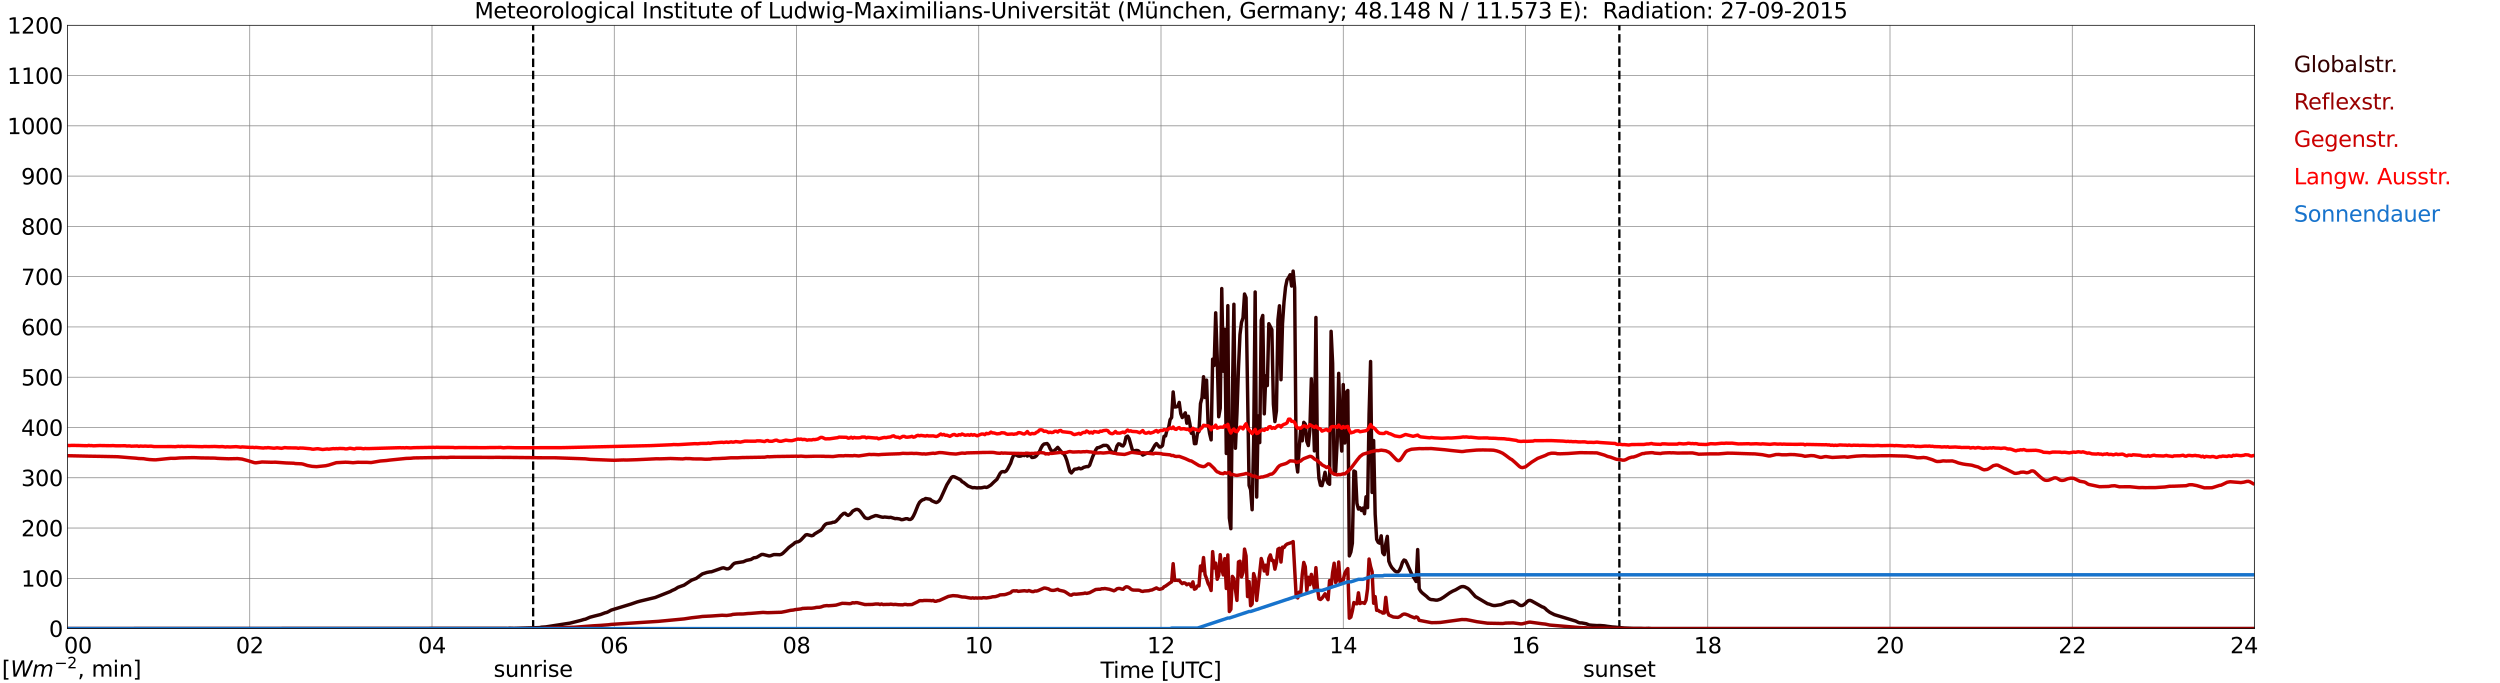 <?xml version="1.0" encoding="utf-8" standalone="no"?>
<!DOCTYPE svg PUBLIC "-//W3C//DTD SVG 1.1//EN"
  "http://www.w3.org/Graphics/SVG/1.1/DTD/svg11.dtd">
<svg xmlns:xlink="http://www.w3.org/1999/xlink" width="1085.4pt" height="296.64pt" viewBox="0 0 1085.4 296.64" xmlns="http://www.w3.org/2000/svg" version="1.1">
 <defs>
  <style type="text/css">*{stroke-linejoin: round; stroke-linecap: butt}</style>
 </defs>
 <g id="figure_1">
  <g id="patch_1">
   <path d="M 0 296.64 
L 1085.4 296.64 
L 1085.4 0 
L 0 0 
z
" style="fill: #ffffff"/>
  </g>
  <g id="axes_1">
   <g id="patch_2">
    <path d="M 29.306 272.909 
L 978.814 272.909 
L 978.814 10.976 
L 29.306 10.976 
z
" style="fill: #ffffff"/>
   </g>
   <g id="patch_3">
    <path d="M 978.814 272.909 
L 978.814 272.909 
L 978.814 10.976 
L 978.814 10.976 
z
" clip-path="url(#pe4c784b6c0)" style="fill: #d3d3d3; opacity: 0.25; stroke: #d3d3d3; stroke-linejoin: miter"/>
   </g>
   <g id="matplotlib.axis_1">
    <g id="xtick_1">
     <g id="line2d_1">
      <path d="M 29.306 272.909 
L 29.306 10.976 
" clip-path="url(#pe4c784b6c0)" style="fill: none; stroke: #808080; stroke-width: 0.3; stroke-linecap: square"/>
     </g>
     <g id="line2d_2"/>
     <g id="text_1">
      <!--    00 -->
      <g transform="translate(18.733 283.627) scale(0.095 -0.095)">
       <defs>
        <path id="DejaVuSans-20" transform="scale(0.016)"/>
        <path id="DejaVuSans-30" d="M 2034 4250 
Q 1547 4250 1301 3770 
Q 1056 3291 1056 2328 
Q 1056 1369 1301 889 
Q 1547 409 2034 409 
Q 2525 409 2770 889 
Q 3016 1369 3016 2328 
Q 3016 3291 2770 3770 
Q 2525 4250 2034 4250 
z
M 2034 4750 
Q 2819 4750 3233 4129 
Q 3647 3509 3647 2328 
Q 3647 1150 3233 529 
Q 2819 -91 2034 -91 
Q 1250 -91 836 529 
Q 422 1150 422 2328 
Q 422 3509 836 4129 
Q 1250 4750 2034 4750 
z
" transform="scale(0.016)"/>
       </defs>
       <use xlink:href="#DejaVuSans-20"/>
       <use xlink:href="#DejaVuSans-20" transform="translate(31.787 0)"/>
       <use xlink:href="#DejaVuSans-20" transform="translate(63.574 0)"/>
       <use xlink:href="#DejaVuSans-30" transform="translate(95.361 0)"/>
       <use xlink:href="#DejaVuSans-30" transform="translate(158.984 0)"/>
      </g>
     </g>
    </g>
    <g id="xtick_2">
     <g id="line2d_3">
      <path d="M 108.431 272.909 
L 108.431 10.976 
" clip-path="url(#pe4c784b6c0)" style="fill: none; stroke: #808080; stroke-width: 0.3; stroke-linecap: square"/>
     </g>
     <g id="line2d_4"/>
     <g id="text_2">
      <!-- 02 -->
      <g transform="translate(102.387 283.627) scale(0.095 -0.095)">
       <defs>
        <path id="DejaVuSans-32" d="M 1228 531 
L 3431 531 
L 3431 0 
L 469 0 
L 469 531 
Q 828 903 1448 1529 
Q 2069 2156 2228 2338 
Q 2531 2678 2651 2914 
Q 2772 3150 2772 3378 
Q 2772 3750 2511 3984 
Q 2250 4219 1831 4219 
Q 1534 4219 1204 4116 
Q 875 4013 500 3803 
L 500 4441 
Q 881 4594 1212 4672 
Q 1544 4750 1819 4750 
Q 2544 4750 2975 4387 
Q 3406 4025 3406 3419 
Q 3406 3131 3298 2873 
Q 3191 2616 2906 2266 
Q 2828 2175 2409 1742 
Q 1991 1309 1228 531 
z
" transform="scale(0.016)"/>
       </defs>
       <use xlink:href="#DejaVuSans-30"/>
       <use xlink:href="#DejaVuSans-32" transform="translate(63.623 0)"/>
      </g>
     </g>
    </g>
    <g id="xtick_3">
     <g id="line2d_5">
      <path d="M 187.557 272.909 
L 187.557 10.976 
" clip-path="url(#pe4c784b6c0)" style="fill: none; stroke: #808080; stroke-width: 0.3; stroke-linecap: square"/>
     </g>
     <g id="line2d_6"/>
     <g id="text_3">
      <!-- 04 -->
      <g transform="translate(181.513 283.627) scale(0.095 -0.095)">
       <defs>
        <path id="DejaVuSans-34" d="M 2419 4116 
L 825 1625 
L 2419 1625 
L 2419 4116 
z
M 2253 4666 
L 3047 4666 
L 3047 1625 
L 3713 1625 
L 3713 1100 
L 3047 1100 
L 3047 0 
L 2419 0 
L 2419 1100 
L 313 1100 
L 313 1709 
L 2253 4666 
z
" transform="scale(0.016)"/>
       </defs>
       <use xlink:href="#DejaVuSans-30"/>
       <use xlink:href="#DejaVuSans-34" transform="translate(63.623 0)"/>
      </g>
     </g>
    </g>
    <g id="xtick_4">
     <g id="line2d_7">
      <path d="M 266.683 272.909 
L 266.683 10.976 
" clip-path="url(#pe4c784b6c0)" style="fill: none; stroke: #808080; stroke-width: 0.3; stroke-linecap: square"/>
     </g>
     <g id="line2d_8"/>
     <g id="text_4">
      <!-- 06 -->
      <g transform="translate(260.638 283.627) scale(0.095 -0.095)">
       <defs>
        <path id="DejaVuSans-36" d="M 2113 2584 
Q 1688 2584 1439 2293 
Q 1191 2003 1191 1497 
Q 1191 994 1439 701 
Q 1688 409 2113 409 
Q 2538 409 2786 701 
Q 3034 994 3034 1497 
Q 3034 2003 2786 2293 
Q 2538 2584 2113 2584 
z
M 3366 4563 
L 3366 3988 
Q 3128 4100 2886 4159 
Q 2644 4219 2406 4219 
Q 1781 4219 1451 3797 
Q 1122 3375 1075 2522 
Q 1259 2794 1537 2939 
Q 1816 3084 2150 3084 
Q 2853 3084 3261 2657 
Q 3669 2231 3669 1497 
Q 3669 778 3244 343 
Q 2819 -91 2113 -91 
Q 1303 -91 875 529 
Q 447 1150 447 2328 
Q 447 3434 972 4092 
Q 1497 4750 2381 4750 
Q 2619 4750 2861 4703 
Q 3103 4656 3366 4563 
z
" transform="scale(0.016)"/>
       </defs>
       <use xlink:href="#DejaVuSans-30"/>
       <use xlink:href="#DejaVuSans-36" transform="translate(63.623 0)"/>
      </g>
     </g>
    </g>
    <g id="xtick_5">
     <g id="line2d_9">
      <path d="M 345.808 272.909 
L 345.808 10.976 
" clip-path="url(#pe4c784b6c0)" style="fill: none; stroke: #808080; stroke-width: 0.3; stroke-linecap: square"/>
     </g>
     <g id="line2d_10"/>
     <g id="text_5">
      <!-- 08 -->
      <g transform="translate(339.764 283.627) scale(0.095 -0.095)">
       <defs>
        <path id="DejaVuSans-38" d="M 2034 2216 
Q 1584 2216 1326 1975 
Q 1069 1734 1069 1313 
Q 1069 891 1326 650 
Q 1584 409 2034 409 
Q 2484 409 2743 651 
Q 3003 894 3003 1313 
Q 3003 1734 2745 1975 
Q 2488 2216 2034 2216 
z
M 1403 2484 
Q 997 2584 770 2862 
Q 544 3141 544 3541 
Q 544 4100 942 4425 
Q 1341 4750 2034 4750 
Q 2731 4750 3128 4425 
Q 3525 4100 3525 3541 
Q 3525 3141 3298 2862 
Q 3072 2584 2669 2484 
Q 3125 2378 3379 2068 
Q 3634 1759 3634 1313 
Q 3634 634 3220 271 
Q 2806 -91 2034 -91 
Q 1263 -91 848 271 
Q 434 634 434 1313 
Q 434 1759 690 2068 
Q 947 2378 1403 2484 
z
M 1172 3481 
Q 1172 3119 1398 2916 
Q 1625 2713 2034 2713 
Q 2441 2713 2670 2916 
Q 2900 3119 2900 3481 
Q 2900 3844 2670 4047 
Q 2441 4250 2034 4250 
Q 1625 4250 1398 4047 
Q 1172 3844 1172 3481 
z
" transform="scale(0.016)"/>
       </defs>
       <use xlink:href="#DejaVuSans-30"/>
       <use xlink:href="#DejaVuSans-38" transform="translate(63.623 0)"/>
      </g>
     </g>
    </g>
    <g id="xtick_6">
     <g id="line2d_11">
      <path d="M 424.934 272.909 
L 424.934 10.976 
" clip-path="url(#pe4c784b6c0)" style="fill: none; stroke: #808080; stroke-width: 0.3; stroke-linecap: square"/>
     </g>
     <g id="line2d_12"/>
     <g id="text_6">
      <!-- 10 -->
      <g transform="translate(418.89 283.627) scale(0.095 -0.095)">
       <defs>
        <path id="DejaVuSans-31" d="M 794 531 
L 1825 531 
L 1825 4091 
L 703 3866 
L 703 4441 
L 1819 4666 
L 2450 4666 
L 2450 531 
L 3481 531 
L 3481 0 
L 794 0 
L 794 531 
z
" transform="scale(0.016)"/>
       </defs>
       <use xlink:href="#DejaVuSans-31"/>
       <use xlink:href="#DejaVuSans-30" transform="translate(63.623 0)"/>
      </g>
     </g>
    </g>
    <g id="xtick_7">
     <g id="line2d_13">
      <path d="M 504.06 272.909 
L 504.06 10.976 
" clip-path="url(#pe4c784b6c0)" style="fill: none; stroke: #808080; stroke-width: 0.3; stroke-linecap: square"/>
     </g>
     <g id="line2d_14"/>
     <g id="text_7">
      <!-- 12 -->
      <g transform="translate(498.015 283.627) scale(0.095 -0.095)">
       <use xlink:href="#DejaVuSans-31"/>
       <use xlink:href="#DejaVuSans-32" transform="translate(63.623 0)"/>
      </g>
     </g>
    </g>
    <g id="xtick_8">
     <g id="line2d_15">
      <path d="M 583.185 272.909 
L 583.185 10.976 
" clip-path="url(#pe4c784b6c0)" style="fill: none; stroke: #808080; stroke-width: 0.3; stroke-linecap: square"/>
     </g>
     <g id="line2d_16"/>
     <g id="text_8">
      <!-- 14 -->
      <g transform="translate(577.141 283.627) scale(0.095 -0.095)">
       <use xlink:href="#DejaVuSans-31"/>
       <use xlink:href="#DejaVuSans-34" transform="translate(63.623 0)"/>
      </g>
     </g>
    </g>
    <g id="xtick_9">
     <g id="line2d_17">
      <path d="M 662.311 272.909 
L 662.311 10.976 
" clip-path="url(#pe4c784b6c0)" style="fill: none; stroke: #808080; stroke-width: 0.3; stroke-linecap: square"/>
     </g>
     <g id="line2d_18"/>
     <g id="text_9">
      <!-- 16 -->
      <g transform="translate(656.267 283.627) scale(0.095 -0.095)">
       <use xlink:href="#DejaVuSans-31"/>
       <use xlink:href="#DejaVuSans-36" transform="translate(63.623 0)"/>
      </g>
     </g>
    </g>
    <g id="xtick_10">
     <g id="line2d_19">
      <path d="M 741.437 272.909 
L 741.437 10.976 
" clip-path="url(#pe4c784b6c0)" style="fill: none; stroke: #808080; stroke-width: 0.3; stroke-linecap: square"/>
     </g>
     <g id="line2d_20"/>
     <g id="text_10">
      <!-- 18 -->
      <g transform="translate(735.392 283.627) scale(0.095 -0.095)">
       <use xlink:href="#DejaVuSans-31"/>
       <use xlink:href="#DejaVuSans-38" transform="translate(63.623 0)"/>
      </g>
     </g>
    </g>
    <g id="xtick_11">
     <g id="line2d_21">
      <path d="M 820.562 272.909 
L 820.562 10.976 
" clip-path="url(#pe4c784b6c0)" style="fill: none; stroke: #808080; stroke-width: 0.3; stroke-linecap: square"/>
     </g>
     <g id="line2d_22"/>
     <g id="text_11">
      <!-- 20 -->
      <g transform="translate(814.518 283.627) scale(0.095 -0.095)">
       <use xlink:href="#DejaVuSans-32"/>
       <use xlink:href="#DejaVuSans-30" transform="translate(63.623 0)"/>
      </g>
     </g>
    </g>
    <g id="xtick_12">
     <g id="line2d_23">
      <path d="M 899.688 272.909 
L 899.688 10.976 
" clip-path="url(#pe4c784b6c0)" style="fill: none; stroke: #808080; stroke-width: 0.3; stroke-linecap: square"/>
     </g>
     <g id="line2d_24"/>
     <g id="text_12">
      <!-- 22 -->
      <g transform="translate(893.644 283.627) scale(0.095 -0.095)">
       <use xlink:href="#DejaVuSans-32"/>
       <use xlink:href="#DejaVuSans-32" transform="translate(63.623 0)"/>
      </g>
     </g>
    </g>
    <g id="xtick_13">
     <g id="line2d_25">
      <path d="M 978.814 272.909 
L 978.814 10.976 
" clip-path="url(#pe4c784b6c0)" style="fill: none; stroke: #808080; stroke-width: 0.3; stroke-linecap: square"/>
     </g>
     <g id="line2d_26"/>
     <g id="text_13">
      <!-- 24    -->
      <g transform="translate(968.241 283.627) scale(0.095 -0.095)">
       <use xlink:href="#DejaVuSans-32"/>
       <use xlink:href="#DejaVuSans-34" transform="translate(63.623 0)"/>
       <use xlink:href="#DejaVuSans-20" transform="translate(127.246 0)"/>
       <use xlink:href="#DejaVuSans-20" transform="translate(159.033 0)"/>
       <use xlink:href="#DejaVuSans-20" transform="translate(190.82 0)"/>
      </g>
     </g>
    </g>
    <g id="text_14">
     <!-- Time [UTC] -->
     <g transform="translate(477.806 294.322) scale(0.095 -0.095)">
      <defs>
       <path id="DejaVuSans-54" d="M -19 4666 
L 3928 4666 
L 3928 4134 
L 2272 4134 
L 2272 0 
L 1638 0 
L 1638 4134 
L -19 4134 
L -19 4666 
z
" transform="scale(0.016)"/>
       <path id="DejaVuSans-69" d="M 603 3500 
L 1178 3500 
L 1178 0 
L 603 0 
L 603 3500 
z
M 603 4863 
L 1178 4863 
L 1178 4134 
L 603 4134 
L 603 4863 
z
" transform="scale(0.016)"/>
       <path id="DejaVuSans-6d" d="M 3328 2828 
Q 3544 3216 3844 3400 
Q 4144 3584 4550 3584 
Q 5097 3584 5394 3201 
Q 5691 2819 5691 2113 
L 5691 0 
L 5113 0 
L 5113 2094 
Q 5113 2597 4934 2840 
Q 4756 3084 4391 3084 
Q 3944 3084 3684 2787 
Q 3425 2491 3425 1978 
L 3425 0 
L 2847 0 
L 2847 2094 
Q 2847 2600 2669 2842 
Q 2491 3084 2119 3084 
Q 1678 3084 1418 2786 
Q 1159 2488 1159 1978 
L 1159 0 
L 581 0 
L 581 3500 
L 1159 3500 
L 1159 2956 
Q 1356 3278 1631 3431 
Q 1906 3584 2284 3584 
Q 2666 3584 2933 3390 
Q 3200 3197 3328 2828 
z
" transform="scale(0.016)"/>
       <path id="DejaVuSans-65" d="M 3597 1894 
L 3597 1613 
L 953 1613 
Q 991 1019 1311 708 
Q 1631 397 2203 397 
Q 2534 397 2845 478 
Q 3156 559 3463 722 
L 3463 178 
Q 3153 47 2828 -22 
Q 2503 -91 2169 -91 
Q 1331 -91 842 396 
Q 353 884 353 1716 
Q 353 2575 817 3079 
Q 1281 3584 2069 3584 
Q 2775 3584 3186 3129 
Q 3597 2675 3597 1894 
z
M 3022 2063 
Q 3016 2534 2758 2815 
Q 2500 3097 2075 3097 
Q 1594 3097 1305 2825 
Q 1016 2553 972 2059 
L 3022 2063 
z
" transform="scale(0.016)"/>
       <path id="DejaVuSans-5b" d="M 550 4863 
L 1875 4863 
L 1875 4416 
L 1125 4416 
L 1125 -397 
L 1875 -397 
L 1875 -844 
L 550 -844 
L 550 4863 
z
" transform="scale(0.016)"/>
       <path id="DejaVuSans-55" d="M 556 4666 
L 1191 4666 
L 1191 1831 
Q 1191 1081 1462 751 
Q 1734 422 2344 422 
Q 2950 422 3222 751 
Q 3494 1081 3494 1831 
L 3494 4666 
L 4128 4666 
L 4128 1753 
Q 4128 841 3676 375 
Q 3225 -91 2344 -91 
Q 1459 -91 1007 375 
Q 556 841 556 1753 
L 556 4666 
z
" transform="scale(0.016)"/>
       <path id="DejaVuSans-43" d="M 4122 4306 
L 4122 3641 
Q 3803 3938 3442 4084 
Q 3081 4231 2675 4231 
Q 1875 4231 1450 3742 
Q 1025 3253 1025 2328 
Q 1025 1406 1450 917 
Q 1875 428 2675 428 
Q 3081 428 3442 575 
Q 3803 722 4122 1019 
L 4122 359 
Q 3791 134 3420 21 
Q 3050 -91 2638 -91 
Q 1578 -91 968 557 
Q 359 1206 359 2328 
Q 359 3453 968 4101 
Q 1578 4750 2638 4750 
Q 3056 4750 3426 4639 
Q 3797 4528 4122 4306 
z
" transform="scale(0.016)"/>
       <path id="DejaVuSans-5d" d="M 1947 4863 
L 1947 -844 
L 622 -844 
L 622 -397 
L 1369 -397 
L 1369 4416 
L 622 4416 
L 622 4863 
L 1947 4863 
z
" transform="scale(0.016)"/>
      </defs>
      <use xlink:href="#DejaVuSans-54"/>
      <use xlink:href="#DejaVuSans-69" transform="translate(57.959 0)"/>
      <use xlink:href="#DejaVuSans-6d" transform="translate(85.742 0)"/>
      <use xlink:href="#DejaVuSans-65" transform="translate(183.154 0)"/>
      <use xlink:href="#DejaVuSans-20" transform="translate(244.678 0)"/>
      <use xlink:href="#DejaVuSans-5b" transform="translate(276.465 0)"/>
      <use xlink:href="#DejaVuSans-55" transform="translate(315.479 0)"/>
      <use xlink:href="#DejaVuSans-54" transform="translate(388.672 0)"/>
      <use xlink:href="#DejaVuSans-43" transform="translate(443.881 0)"/>
      <use xlink:href="#DejaVuSans-5d" transform="translate(513.705 0)"/>
     </g>
    </g>
   </g>
   <g id="matplotlib.axis_2">
    <g id="ytick_1">
     <g id="line2d_27">
      <path d="M 29.306 272.909 
L 978.814 272.909 
" clip-path="url(#pe4c784b6c0)" style="fill: none; stroke: #808080; stroke-width: 0.3; stroke-linecap: square"/>
     </g>
     <g id="line2d_28"/>
     <g id="text_15">
      <!-- 0 -->
      <g transform="translate(21.261 276.518) scale(0.095 -0.095)">
       <use xlink:href="#DejaVuSans-30"/>
      </g>
     </g>
    </g>
    <g id="ytick_2">
     <g id="line2d_29">
      <path d="M 29.306 251.081 
L 978.814 251.081 
" clip-path="url(#pe4c784b6c0)" style="fill: none; stroke: #808080; stroke-width: 0.3; stroke-linecap: square"/>
     </g>
     <g id="line2d_30"/>
     <g id="text_16">
      <!-- 100 -->
      <g transform="translate(9.173 254.69) scale(0.095 -0.095)">
       <use xlink:href="#DejaVuSans-31"/>
       <use xlink:href="#DejaVuSans-30" transform="translate(63.623 0)"/>
       <use xlink:href="#DejaVuSans-30" transform="translate(127.246 0)"/>
      </g>
     </g>
    </g>
    <g id="ytick_3">
     <g id="line2d_31">
      <path d="M 29.306 229.253 
L 978.814 229.253 
" clip-path="url(#pe4c784b6c0)" style="fill: none; stroke: #808080; stroke-width: 0.3; stroke-linecap: square"/>
     </g>
     <g id="line2d_32"/>
     <g id="text_17">
      <!-- 200 -->
      <g transform="translate(9.173 232.863) scale(0.095 -0.095)">
       <use xlink:href="#DejaVuSans-32"/>
       <use xlink:href="#DejaVuSans-30" transform="translate(63.623 0)"/>
       <use xlink:href="#DejaVuSans-30" transform="translate(127.246 0)"/>
      </g>
     </g>
    </g>
    <g id="ytick_4">
     <g id="line2d_33">
      <path d="M 29.306 207.426 
L 978.814 207.426 
" clip-path="url(#pe4c784b6c0)" style="fill: none; stroke: #808080; stroke-width: 0.3; stroke-linecap: square"/>
     </g>
     <g id="line2d_34"/>
     <g id="text_18">
      <!-- 300 -->
      <g transform="translate(9.173 211.035) scale(0.095 -0.095)">
       <defs>
        <path id="DejaVuSans-33" d="M 2597 2516 
Q 3050 2419 3304 2112 
Q 3559 1806 3559 1356 
Q 3559 666 3084 287 
Q 2609 -91 1734 -91 
Q 1441 -91 1130 -33 
Q 819 25 488 141 
L 488 750 
Q 750 597 1062 519 
Q 1375 441 1716 441 
Q 2309 441 2620 675 
Q 2931 909 2931 1356 
Q 2931 1769 2642 2001 
Q 2353 2234 1838 2234 
L 1294 2234 
L 1294 2753 
L 1863 2753 
Q 2328 2753 2575 2939 
Q 2822 3125 2822 3475 
Q 2822 3834 2567 4026 
Q 2313 4219 1838 4219 
Q 1578 4219 1281 4162 
Q 984 4106 628 3988 
L 628 4550 
Q 988 4650 1302 4700 
Q 1616 4750 1894 4750 
Q 2613 4750 3031 4423 
Q 3450 4097 3450 3541 
Q 3450 3153 3228 2886 
Q 3006 2619 2597 2516 
z
" transform="scale(0.016)"/>
       </defs>
       <use xlink:href="#DejaVuSans-33"/>
       <use xlink:href="#DejaVuSans-30" transform="translate(63.623 0)"/>
       <use xlink:href="#DejaVuSans-30" transform="translate(127.246 0)"/>
      </g>
     </g>
    </g>
    <g id="ytick_5">
     <g id="line2d_35">
      <path d="M 29.306 185.598 
L 978.814 185.598 
" clip-path="url(#pe4c784b6c0)" style="fill: none; stroke: #808080; stroke-width: 0.3; stroke-linecap: square"/>
     </g>
     <g id="line2d_36"/>
     <g id="text_19">
      <!-- 400 -->
      <g transform="translate(9.173 189.207) scale(0.095 -0.095)">
       <use xlink:href="#DejaVuSans-34"/>
       <use xlink:href="#DejaVuSans-30" transform="translate(63.623 0)"/>
       <use xlink:href="#DejaVuSans-30" transform="translate(127.246 0)"/>
      </g>
     </g>
    </g>
    <g id="ytick_6">
     <g id="line2d_37">
      <path d="M 29.306 163.77 
L 978.814 163.77 
" clip-path="url(#pe4c784b6c0)" style="fill: none; stroke: #808080; stroke-width: 0.3; stroke-linecap: square"/>
     </g>
     <g id="line2d_38"/>
     <g id="text_20">
      <!-- 500 -->
      <g transform="translate(9.173 167.379) scale(0.095 -0.095)">
       <defs>
        <path id="DejaVuSans-35" d="M 691 4666 
L 3169 4666 
L 3169 4134 
L 1269 4134 
L 1269 2991 
Q 1406 3038 1543 3061 
Q 1681 3084 1819 3084 
Q 2600 3084 3056 2656 
Q 3513 2228 3513 1497 
Q 3513 744 3044 326 
Q 2575 -91 1722 -91 
Q 1428 -91 1123 -41 
Q 819 9 494 109 
L 494 744 
Q 775 591 1075 516 
Q 1375 441 1709 441 
Q 2250 441 2565 725 
Q 2881 1009 2881 1497 
Q 2881 1984 2565 2268 
Q 2250 2553 1709 2553 
Q 1456 2553 1204 2497 
Q 953 2441 691 2322 
L 691 4666 
z
" transform="scale(0.016)"/>
       </defs>
       <use xlink:href="#DejaVuSans-35"/>
       <use xlink:href="#DejaVuSans-30" transform="translate(63.623 0)"/>
       <use xlink:href="#DejaVuSans-30" transform="translate(127.246 0)"/>
      </g>
     </g>
    </g>
    <g id="ytick_7">
     <g id="line2d_39">
      <path d="M 29.306 141.942 
L 978.814 141.942 
" clip-path="url(#pe4c784b6c0)" style="fill: none; stroke: #808080; stroke-width: 0.3; stroke-linecap: square"/>
     </g>
     <g id="line2d_40"/>
     <g id="text_21">
      <!-- 600 -->
      <g transform="translate(9.173 145.551) scale(0.095 -0.095)">
       <use xlink:href="#DejaVuSans-36"/>
       <use xlink:href="#DejaVuSans-30" transform="translate(63.623 0)"/>
       <use xlink:href="#DejaVuSans-30" transform="translate(127.246 0)"/>
      </g>
     </g>
    </g>
    <g id="ytick_8">
     <g id="line2d_41">
      <path d="M 29.306 120.114 
L 978.814 120.114 
" clip-path="url(#pe4c784b6c0)" style="fill: none; stroke: #808080; stroke-width: 0.3; stroke-linecap: square"/>
     </g>
     <g id="line2d_42"/>
     <g id="text_22">
      <!-- 700 -->
      <g transform="translate(9.173 123.724) scale(0.095 -0.095)">
       <defs>
        <path id="DejaVuSans-37" d="M 525 4666 
L 3525 4666 
L 3525 4397 
L 1831 0 
L 1172 0 
L 2766 4134 
L 525 4134 
L 525 4666 
z
" transform="scale(0.016)"/>
       </defs>
       <use xlink:href="#DejaVuSans-37"/>
       <use xlink:href="#DejaVuSans-30" transform="translate(63.623 0)"/>
       <use xlink:href="#DejaVuSans-30" transform="translate(127.246 0)"/>
      </g>
     </g>
    </g>
    <g id="ytick_9">
     <g id="line2d_43">
      <path d="M 29.306 98.287 
L 978.814 98.287 
" clip-path="url(#pe4c784b6c0)" style="fill: none; stroke: #808080; stroke-width: 0.3; stroke-linecap: square"/>
     </g>
     <g id="line2d_44"/>
     <g id="text_23">
      <!-- 800 -->
      <g transform="translate(9.173 101.896) scale(0.095 -0.095)">
       <use xlink:href="#DejaVuSans-38"/>
       <use xlink:href="#DejaVuSans-30" transform="translate(63.623 0)"/>
       <use xlink:href="#DejaVuSans-30" transform="translate(127.246 0)"/>
      </g>
     </g>
    </g>
    <g id="ytick_10">
     <g id="line2d_45">
      <path d="M 29.306 76.459 
L 978.814 76.459 
" clip-path="url(#pe4c784b6c0)" style="fill: none; stroke: #808080; stroke-width: 0.3; stroke-linecap: square"/>
     </g>
     <g id="line2d_46"/>
     <g id="text_24">
      <!-- 900 -->
      <g transform="translate(9.173 80.068) scale(0.095 -0.095)">
       <defs>
        <path id="DejaVuSans-39" d="M 703 97 
L 703 672 
Q 941 559 1184 500 
Q 1428 441 1663 441 
Q 2288 441 2617 861 
Q 2947 1281 2994 2138 
Q 2813 1869 2534 1725 
Q 2256 1581 1919 1581 
Q 1219 1581 811 2004 
Q 403 2428 403 3163 
Q 403 3881 828 4315 
Q 1253 4750 1959 4750 
Q 2769 4750 3195 4129 
Q 3622 3509 3622 2328 
Q 3622 1225 3098 567 
Q 2575 -91 1691 -91 
Q 1453 -91 1209 -44 
Q 966 3 703 97 
z
M 1959 2075 
Q 2384 2075 2632 2365 
Q 2881 2656 2881 3163 
Q 2881 3666 2632 3958 
Q 2384 4250 1959 4250 
Q 1534 4250 1286 3958 
Q 1038 3666 1038 3163 
Q 1038 2656 1286 2365 
Q 1534 2075 1959 2075 
z
" transform="scale(0.016)"/>
       </defs>
       <use xlink:href="#DejaVuSans-39"/>
       <use xlink:href="#DejaVuSans-30" transform="translate(63.623 0)"/>
       <use xlink:href="#DejaVuSans-30" transform="translate(127.246 0)"/>
      </g>
     </g>
    </g>
    <g id="ytick_11">
     <g id="line2d_47">
      <path d="M 29.306 54.631 
L 978.814 54.631 
" clip-path="url(#pe4c784b6c0)" style="fill: none; stroke: #808080; stroke-width: 0.3; stroke-linecap: square"/>
     </g>
     <g id="line2d_48"/>
     <g id="text_25">
      <!-- 1000 -->
      <g transform="translate(3.128 58.24) scale(0.095 -0.095)">
       <use xlink:href="#DejaVuSans-31"/>
       <use xlink:href="#DejaVuSans-30" transform="translate(63.623 0)"/>
       <use xlink:href="#DejaVuSans-30" transform="translate(127.246 0)"/>
       <use xlink:href="#DejaVuSans-30" transform="translate(190.869 0)"/>
      </g>
     </g>
    </g>
    <g id="ytick_12">
     <g id="line2d_49">
      <path d="M 29.306 32.803 
L 978.814 32.803 
" clip-path="url(#pe4c784b6c0)" style="fill: none; stroke: #808080; stroke-width: 0.3; stroke-linecap: square"/>
     </g>
     <g id="line2d_50"/>
     <g id="text_26">
      <!-- 1100 -->
      <g transform="translate(3.128 36.413) scale(0.095 -0.095)">
       <use xlink:href="#DejaVuSans-31"/>
       <use xlink:href="#DejaVuSans-31" transform="translate(63.623 0)"/>
       <use xlink:href="#DejaVuSans-30" transform="translate(127.246 0)"/>
       <use xlink:href="#DejaVuSans-30" transform="translate(190.869 0)"/>
      </g>
     </g>
    </g>
    <g id="ytick_13">
     <g id="line2d_51">
      <path d="M 29.306 10.976 
L 978.814 10.976 
" clip-path="url(#pe4c784b6c0)" style="fill: none; stroke: #808080; stroke-width: 0.3; stroke-linecap: square"/>
     </g>
     <g id="line2d_52"/>
     <g id="text_27">
      <!-- 1200 -->
      <g transform="translate(3.128 14.585) scale(0.095 -0.095)">
       <use xlink:href="#DejaVuSans-31"/>
       <use xlink:href="#DejaVuSans-32" transform="translate(63.623 0)"/>
       <use xlink:href="#DejaVuSans-30" transform="translate(127.246 0)"/>
       <use xlink:href="#DejaVuSans-30" transform="translate(190.869 0)"/>
      </g>
     </g>
    </g>
   </g>
   <g id="line2d_53">
    <path d="M 231.472 272.909 
L 231.472 10.976 
" clip-path="url(#pe4c784b6c0)" style="fill: none; stroke-dasharray: 3.7,1.6; stroke-dashoffset: 0; stroke: #000000"/>
   </g>
   <g id="line2d_54">
    <path d="M 703.061 272.909 
L 703.061 10.976 
" clip-path="url(#pe4c784b6c0)" style="fill: none; stroke-dasharray: 3.7,1.6; stroke-dashoffset: 0; stroke: #000000"/>
   </g>
   <g id="line2d_55">
    <path d="M 29.306 272.909 
L 217.229 272.824 
L 218.548 272.824 
L 220.526 272.843 
L 221.186 272.765 
L 223.164 272.824 
L 234.373 272.474 
L 235.033 272.3 
L 237.011 272.164 
L 247.561 270.519 
L 252.176 269.355 
L 253.495 268.949 
L 254.155 268.834 
L 256.133 267.98 
L 258.111 267.458 
L 259.43 267.129 
L 260.748 266.799 
L 262.726 266.044 
L 263.386 265.909 
L 264.045 265.618 
L 265.364 264.883 
L 273.936 262.268 
L 276.573 261.358 
L 277.892 260.989 
L 284.486 259.402 
L 291.08 256.787 
L 291.739 256.398 
L 293.058 255.818 
L 294.377 254.986 
L 297.014 254.037 
L 299.652 252.273 
L 300.311 251.867 
L 302.289 251.112 
L 303.608 250.123 
L 304.927 249.175 
L 306.905 248.536 
L 308.224 248.283 
L 308.883 248.246 
L 312.18 247.082 
L 313.499 246.617 
L 314.158 246.521 
L 315.477 246.986 
L 316.136 246.947 
L 316.796 246.637 
L 317.455 245.997 
L 318.114 245.166 
L 318.774 244.605 
L 319.433 244.391 
L 322.73 243.887 
L 324.049 243.306 
L 326.027 242.9 
L 327.346 242.145 
L 328.005 242.105 
L 328.665 241.892 
L 330.643 240.73 
L 331.302 240.711 
L 333.94 241.39 
L 334.599 241.272 
L 335.918 240.789 
L 337.236 240.789 
L 338.555 240.846 
L 339.215 240.652 
L 339.874 240.226 
L 341.193 238.967 
L 342.512 237.65 
L 344.49 236.199 
L 345.149 235.599 
L 345.808 235.306 
L 346.468 235.23 
L 347.127 234.92 
L 347.787 234.378 
L 349.765 232.266 
L 350.424 232.111 
L 352.402 232.615 
L 353.062 232.401 
L 353.721 231.783 
L 356.359 230.194 
L 357.018 229.458 
L 357.677 228.393 
L 358.337 227.675 
L 358.996 227.308 
L 360.974 226.998 
L 361.634 226.747 
L 362.293 226.708 
L 362.952 226.339 
L 364.271 224.964 
L 364.93 224.093 
L 366.249 222.912 
L 366.909 222.834 
L 367.568 223.434 
L 368.227 223.764 
L 368.887 223.414 
L 369.546 222.757 
L 370.206 221.904 
L 371.524 221.208 
L 372.184 221.149 
L 372.843 221.402 
L 373.502 222.022 
L 375.481 224.733 
L 376.14 225.023 
L 376.799 225.139 
L 377.459 224.984 
L 378.118 224.597 
L 380.096 223.842 
L 380.756 223.899 
L 382.734 224.48 
L 383.393 224.578 
L 384.053 224.462 
L 386.031 224.674 
L 386.69 224.597 
L 388.668 225.178 
L 389.328 225.119 
L 390.646 225.313 
L 391.306 225.623 
L 391.965 225.584 
L 393.284 225.198 
L 393.943 225.198 
L 394.603 225.508 
L 395.262 225.527 
L 395.921 225.099 
L 396.581 224.015 
L 397.24 222.622 
L 398.559 219.348 
L 399.218 218.108 
L 399.878 217.468 
L 400.537 217.004 
L 401.196 216.831 
L 401.856 216.423 
L 403.834 216.753 
L 404.493 217.372 
L 405.812 217.953 
L 406.471 218.187 
L 407.131 217.914 
L 407.79 217.372 
L 408.45 216.307 
L 411.087 210.477 
L 413.065 207.281 
L 413.725 206.913 
L 414.384 207.03 
L 415.703 207.631 
L 417.022 208.327 
L 417.681 209.122 
L 418.34 209.451 
L 420.318 211.021 
L 422.297 211.776 
L 422.956 211.697 
L 424.275 211.852 
L 424.934 211.756 
L 425.593 211.813 
L 426.253 211.756 
L 427.572 211.466 
L 428.231 211.64 
L 428.89 211.407 
L 430.209 210.556 
L 431.528 209.257 
L 432.847 208.076 
L 434.165 205.596 
L 434.825 204.861 
L 435.484 204.745 
L 436.144 204.88 
L 436.803 204.512 
L 437.462 203.601 
L 438.781 201.065 
L 439.44 199.05 
L 440.1 197.599 
L 440.759 197.444 
L 441.419 197.675 
L 442.078 198.024 
L 442.737 198.081 
L 443.397 197.946 
L 444.056 197.616 
L 444.716 197.81 
L 445.375 196.861 
L 446.034 198.005 
L 446.694 197.481 
L 447.353 197.81 
L 448.012 198.625 
L 448.672 198.566 
L 449.331 198.391 
L 449.991 197.869 
L 451.309 196.01 
L 451.969 194.519 
L 452.628 193.375 
L 453.287 192.775 
L 454.606 192.563 
L 455.266 193.318 
L 455.925 194.848 
L 456.584 195.759 
L 457.244 196.069 
L 458.563 194.905 
L 459.222 194.228 
L 461.2 196.63 
L 461.859 197.094 
L 462.519 198.16 
L 463.178 199.921 
L 464.497 204.666 
L 465.156 205.345 
L 466.475 203.737 
L 467.794 203.545 
L 468.453 203.215 
L 469.113 203.545 
L 469.772 203.39 
L 470.431 202.925 
L 471.75 202.575 
L 472.409 202.595 
L 473.069 202.014 
L 474.388 198.295 
L 475.706 195.37 
L 476.366 194.421 
L 477.025 194.324 
L 478.344 193.744 
L 479.003 193.375 
L 480.322 193.355 
L 480.981 193.705 
L 482.3 195.815 
L 482.96 196.339 
L 483.619 196.571 
L 484.278 195.894 
L 484.938 193.646 
L 485.597 192.698 
L 486.256 192.814 
L 486.916 193.434 
L 487.575 193.609 
L 488.235 192.58 
L 488.894 189.734 
L 489.553 189.348 
L 490.213 190.374 
L 491.532 195.08 
L 492.191 195.99 
L 492.85 195.621 
L 493.51 195.564 
L 494.169 195.68 
L 496.147 197.579 
L 498.125 196.649 
L 498.785 196.63 
L 499.444 196.28 
L 500.103 195.621 
L 501.422 193.259 
L 502.082 192.58 
L 503.4 194.091 
L 504.06 194.034 
L 504.719 193.434 
L 505.379 189.424 
L 506.038 189.269 
L 506.697 186.539 
L 507.357 185.668 
L 508.016 182.199 
L 508.675 181.289 
L 509.335 170.172 
L 509.994 176.718 
L 510.654 176.642 
L 511.313 176.448 
L 511.972 174.706 
L 512.632 179.567 
L 513.291 181.289 
L 514.61 179.237 
L 515.269 183.749 
L 515.929 180.728 
L 516.588 183.983 
L 517.247 188.108 
L 517.907 187.062 
L 518.566 192.62 
L 519.226 192.58 
L 519.885 188.029 
L 520.544 187.333 
L 521.204 175.208 
L 521.863 172.691 
L 522.522 163.567 
L 523.182 172.593 
L 523.841 165.04 
L 524.501 183.983 
L 525.16 188.204 
L 525.819 190.974 
L 526.479 155.936 
L 527.138 158.669 
L 527.797 135.813 
L 528.457 154.871 
L 529.116 180.942 
L 529.776 177.203 
L 530.435 125.277 
L 531.094 161.186 
L 531.754 142.959 
L 532.413 196.881 
L 533.073 132.696 
L 533.732 224.868 
L 534.391 229.535 
L 535.051 172.536 
L 535.71 132.096 
L 536.369 194.615 
L 537.029 179.508 
L 537.688 159.965 
L 538.348 145.284 
L 539.007 139.997 
L 539.666 137.983 
L 540.326 127.641 
L 540.985 129.267 
L 542.304 210.728 
L 542.963 212.607 
L 543.623 221.304 
L 544.282 191.729 
L 544.941 126.77 
L 545.601 215.803 
L 546.26 180.553 
L 546.919 192.155 
L 547.579 139.009 
L 548.238 136.957 
L 548.898 179.682 
L 549.557 163.161 
L 550.216 167.402 
L 550.876 140.539 
L 552.195 143.134 
L 552.854 175.461 
L 553.513 183.033 
L 554.173 178.403 
L 554.832 138.932 
L 555.491 132.753 
L 556.151 164.866 
L 556.81 140.558 
L 557.47 131.05 
L 558.129 124.657 
L 558.788 121.481 
L 559.448 120.551 
L 560.107 119.274 
L 560.766 124.192 
L 561.426 117.705 
L 562.085 125.006 
L 562.745 200.135 
L 563.404 204.92 
L 564.063 194.285 
L 564.723 186.152 
L 565.382 191.38 
L 566.042 183.363 
L 566.701 184.079 
L 567.36 191.613 
L 568.02 193.434 
L 568.679 186.829 
L 569.338 164.477 
L 569.998 175.013 
L 570.657 195.759 
L 571.317 137.828 
L 571.976 197.616 
L 572.635 207.707 
L 573.295 210.691 
L 573.954 210.846 
L 574.613 208.251 
L 575.273 205.055 
L 575.932 208.231 
L 576.592 209.761 
L 577.251 210.265 
L 577.91 143.852 
L 578.57 157.759 
L 579.229 204.841 
L 579.889 204.802 
L 580.548 191.555 
L 581.207 162.096 
L 581.867 186.209 
L 582.526 195.835 
L 583.185 166.976 
L 583.845 192.329 
L 584.504 170.347 
L 585.164 169.533 
L 585.823 241.35 
L 586.482 239.685 
L 587.142 235.85 
L 587.801 204.492 
L 588.46 204.841 
L 589.12 218.514 
L 589.779 221.013 
L 590.439 220.452 
L 591.098 221.653 
L 591.757 220.588 
L 592.417 223.028 
L 593.076 215.687 
L 593.736 220.413 
L 594.395 179.837 
L 595.054 156.944 
L 595.714 213.808 
L 596.373 191.264 
L 597.032 223.279 
L 597.692 234.184 
L 598.351 235.481 
L 599.011 235.83 
L 599.67 232.634 
L 600.329 240.034 
L 600.989 240.826 
L 601.648 236.044 
L 602.307 232.866 
L 602.967 243.636 
L 603.626 245.301 
L 604.286 246.425 
L 605.604 247.877 
L 606.264 248.265 
L 606.923 248.265 
L 607.582 247.626 
L 608.242 246.172 
L 608.901 244.14 
L 609.561 243.131 
L 610.22 243.402 
L 610.879 244.681 
L 612.858 249.193 
L 614.836 252.467 
L 615.495 238.6 
L 616.154 255.604 
L 616.814 256.708 
L 617.473 257.407 
L 619.451 259.013 
L 620.111 259.672 
L 620.77 260.118 
L 621.429 260.332 
L 622.089 260.349 
L 623.408 260.563 
L 624.067 260.543 
L 625.386 260.118 
L 626.705 259.323 
L 629.342 257.426 
L 630.661 256.671 
L 631.98 256.088 
L 633.958 254.927 
L 634.617 254.694 
L 635.276 254.656 
L 635.936 254.792 
L 637.255 255.468 
L 637.914 256.012 
L 640.552 258.994 
L 645.827 262.113 
L 646.486 262.268 
L 647.805 262.752 
L 648.464 262.888 
L 649.123 262.907 
L 651.761 262.499 
L 653.08 261.997 
L 653.739 261.628 
L 655.058 261.318 
L 656.377 261.048 
L 657.036 261.067 
L 658.355 261.707 
L 659.674 262.674 
L 660.333 262.907 
L 660.992 262.868 
L 661.652 262.499 
L 662.311 261.958 
L 662.97 261.222 
L 663.63 260.738 
L 664.289 260.659 
L 664.949 260.893 
L 669.564 263.488 
L 670.224 263.7 
L 670.883 264.184 
L 671.542 264.863 
L 672.861 265.85 
L 674.839 266.858 
L 676.158 267.264 
L 684.071 269.646 
L 685.389 270.285 
L 686.049 270.44 
L 686.708 270.44 
L 688.686 270.809 
L 690.005 271.35 
L 691.324 271.468 
L 693.302 271.603 
L 694.621 271.564 
L 696.599 271.719 
L 697.918 271.933 
L 699.896 272.184 
L 701.215 272.28 
L 705.171 272.669 
L 709.127 272.824 
L 712.424 272.824 
L 713.743 272.88 
L 715.062 272.861 
L 715.721 272.824 
L 717.04 272.909 
L 978.154 272.909 
L 978.154 272.909 
" clip-path="url(#pe4c784b6c0)" style="fill: none; stroke: #330000; stroke-width: 1.5; stroke-linecap: square"/>
   </g>
   <g id="line2d_56">
    <path d="M 29.306 272.909 
L 235.692 272.909 
L 236.351 272.773 
L 249.539 272.309 
L 257.451 271.708 
L 260.748 271.514 
L 264.045 271.263 
L 265.364 271.088 
L 285.805 269.77 
L 297.014 268.705 
L 300.311 268.203 
L 303.608 267.834 
L 304.927 267.64 
L 308.883 267.447 
L 313.499 267.118 
L 315.477 267.214 
L 317.455 266.963 
L 318.114 266.749 
L 320.093 266.594 
L 322.73 266.557 
L 324.708 266.363 
L 326.027 266.304 
L 331.302 265.878 
L 333.28 266.013 
L 336.577 265.898 
L 339.215 265.819 
L 341.193 265.433 
L 343.171 264.988 
L 344.49 264.852 
L 345.149 264.678 
L 347.787 264.368 
L 348.446 264.154 
L 351.083 264.038 
L 352.402 264.058 
L 353.721 263.883 
L 354.38 263.708 
L 355.699 263.652 
L 356.359 263.534 
L 357.677 263.088 
L 358.996 262.914 
L 359.655 262.992 
L 361.634 262.857 
L 362.952 262.722 
L 365.59 261.947 
L 366.909 261.967 
L 368.887 262.102 
L 369.546 261.984 
L 370.206 261.657 
L 370.865 261.792 
L 371.524 261.637 
L 372.184 261.657 
L 374.162 262.139 
L 375.481 262.469 
L 378.777 262.412 
L 380.096 262.237 
L 381.415 262.237 
L 382.074 262.469 
L 382.734 262.218 
L 383.393 262.469 
L 384.712 262.412 
L 386.031 262.412 
L 386.69 262.294 
L 388.009 262.469 
L 388.668 262.392 
L 389.987 262.547 
L 391.965 262.604 
L 392.624 262.412 
L 393.284 262.392 
L 393.943 262.547 
L 395.921 262.469 
L 398.559 261.192 
L 399.218 260.783 
L 400.537 260.803 
L 401.196 260.687 
L 403.834 260.727 
L 404.493 260.823 
L 405.153 260.687 
L 405.812 261.056 
L 406.471 261.037 
L 407.131 260.803 
L 407.79 260.727 
L 411.746 258.943 
L 413.725 258.596 
L 415.703 258.732 
L 417.022 259.022 
L 417.681 259.177 
L 419 259.234 
L 420.318 259.487 
L 421.637 259.699 
L 422.297 259.544 
L 422.956 259.718 
L 423.615 259.583 
L 424.275 259.681 
L 424.934 259.603 
L 426.253 259.662 
L 426.912 259.487 
L 428.231 259.603 
L 430.209 259.312 
L 430.869 259.118 
L 432.187 259.022 
L 433.506 258.616 
L 434.165 258.267 
L 436.144 258.169 
L 436.803 258.014 
L 438.781 257.317 
L 439.44 256.658 
L 440.1 256.503 
L 440.759 256.562 
L 441.419 256.483 
L 442.078 256.756 
L 443.397 256.601 
L 444.716 256.466 
L 446.034 256.658 
L 446.694 256.387 
L 448.012 256.833 
L 448.672 256.872 
L 449.331 256.582 
L 449.991 256.621 
L 450.65 256.446 
L 453.287 255.303 
L 453.947 255.342 
L 455.266 255.691 
L 455.925 256.117 
L 456.584 256.291 
L 457.244 256.331 
L 457.903 256.252 
L 459.222 255.846 
L 459.881 256.252 
L 461.859 256.678 
L 462.519 256.988 
L 464.497 258.306 
L 465.156 258.402 
L 465.816 257.996 
L 466.475 257.917 
L 467.134 257.996 
L 470.431 257.666 
L 471.091 257.453 
L 471.75 257.647 
L 473.069 257.317 
L 475.706 255.942 
L 477.025 255.826 
L 477.685 255.846 
L 478.344 255.593 
L 479.003 255.612 
L 479.663 255.497 
L 481.641 255.846 
L 482.96 256.272 
L 483.619 256.503 
L 484.278 256.193 
L 484.938 255.632 
L 485.597 255.477 
L 486.256 255.497 
L 486.916 255.748 
L 487.575 255.846 
L 488.235 255.206 
L 488.894 254.761 
L 489.553 254.818 
L 490.213 255.11 
L 490.872 255.691 
L 491.532 256.077 
L 492.191 256.193 
L 494.169 256.213 
L 494.828 256.311 
L 495.488 256.658 
L 496.147 256.776 
L 496.807 256.601 
L 498.785 256.466 
L 499.444 256.232 
L 500.103 256.156 
L 502.082 255.246 
L 502.741 255.632 
L 503.4 255.866 
L 504.719 255.497 
L 505.379 254.761 
L 506.038 254.451 
L 508.016 253.017 
L 508.675 252.611 
L 509.335 244.729 
L 509.994 251.991 
L 510.654 251.895 
L 511.313 251.991 
L 511.972 251.913 
L 512.632 252.766 
L 513.291 253.386 
L 513.95 253.017 
L 514.61 253.192 
L 515.269 253.89 
L 515.929 253.502 
L 516.588 253.598 
L 517.247 254.722 
L 517.907 252.631 
L 518.566 255.807 
L 519.226 255.516 
L 519.885 254.373 
L 520.544 254.373 
L 521.204 245.735 
L 521.863 247.77 
L 522.522 242.075 
L 523.182 249.472 
L 523.841 251.177 
L 524.501 253.288 
L 525.16 254.471 
L 525.819 256.368 
L 526.479 239.499 
L 527.138 246.606 
L 527.797 244.476 
L 528.457 251.507 
L 529.116 249.802 
L 529.776 240.815 
L 530.435 247.111 
L 531.094 249.61 
L 531.754 242.54 
L 532.413 255.497 
L 533.073 240.931 
L 533.732 265.49 
L 534.391 264.579 
L 535.051 250.247 
L 535.71 251.216 
L 537.029 260.668 
L 537.688 243.972 
L 538.348 243.644 
L 539.007 250.481 
L 539.666 248.545 
L 540.326 238.395 
L 540.985 241.359 
L 541.644 259.002 
L 542.304 252.533 
L 542.963 262.973 
L 543.623 262.237 
L 544.282 249.027 
L 544.941 251.236 
L 545.601 260.687 
L 547.579 242.481 
L 548.238 244.611 
L 548.898 247.905 
L 549.557 245.386 
L 550.216 249.28 
L 550.876 242.424 
L 551.535 240.914 
L 552.195 243.354 
L 552.854 243.334 
L 553.513 247.111 
L 554.173 244.225 
L 554.832 238.434 
L 555.491 238.046 
L 556.151 244.011 
L 556.81 237.543 
L 557.47 237.716 
L 558.129 236.729 
L 558.788 236.205 
L 560.766 235.548 
L 561.426 235.14 
L 562.745 258.808 
L 563.404 259.603 
L 564.063 257.066 
L 564.723 257.782 
L 565.382 249.435 
L 566.042 244.186 
L 566.701 246.085 
L 567.36 256.503 
L 568.02 250.636 
L 568.679 253.851 
L 569.338 249.376 
L 570.657 255.418 
L 571.317 246.451 
L 571.976 255.303 
L 572.635 259.952 
L 573.295 260.281 
L 573.954 259.738 
L 575.273 257.802 
L 575.932 259.216 
L 576.592 260.358 
L 577.251 252.05 
L 577.91 254.761 
L 578.57 248.505 
L 579.229 244.535 
L 579.889 252.941 
L 580.548 251.642 
L 581.207 243.991 
L 581.867 253.192 
L 582.526 251.681 
L 583.185 251.817 
L 583.845 248.97 
L 584.504 247.652 
L 585.164 246.86 
L 585.823 268.395 
L 586.482 267.912 
L 587.142 265.239 
L 587.801 261.598 
L 588.46 262.043 
L 589.12 262.139 
L 589.779 257.376 
L 590.439 262.043 
L 591.098 261.694 
L 591.757 261.674 
L 592.417 261.984 
L 593.076 260.552 
L 593.736 255.652 
L 594.395 242.714 
L 595.054 245.967 
L 595.714 248.252 
L 596.373 261.908 
L 597.032 259.022 
L 597.692 264.988 
L 598.351 264.968 
L 599.011 265.529 
L 599.67 265.664 
L 600.329 266.188 
L 600.989 266.129 
L 601.648 259.352 
L 602.307 265.374 
L 602.967 267.02 
L 604.945 267.893 
L 606.923 268.048 
L 607.582 267.777 
L 608.242 267.369 
L 608.901 266.828 
L 609.561 266.594 
L 610.22 266.653 
L 611.539 267.118 
L 612.198 267.504 
L 614.176 268.259 
L 614.836 267.834 
L 615.495 268.105 
L 616.154 269.325 
L 621.429 270.333 
L 623.408 270.313 
L 625.386 270.235 
L 634.617 268.978 
L 636.595 269.015 
L 637.914 269.248 
L 641.211 269.925 
L 645.827 270.564 
L 652.42 270.7 
L 653.739 270.508 
L 657.036 270.449 
L 660.333 270.874 
L 660.992 270.818 
L 663.63 270.159 
L 664.289 270.1 
L 669.564 270.818 
L 670.883 270.953 
L 672.861 271.379 
L 686.049 272.483 
L 688.686 272.56 
L 690.005 272.754 
L 695.939 272.675 
L 707.149 272.909 
L 978.154 272.909 
L 978.154 272.909 
" clip-path="url(#pe4c784b6c0)" style="fill: none; stroke: #990000; stroke-width: 1.5; stroke-linecap: square"/>
   </g>
   <g id="line2d_57">
    <path d="M 29.306 197.852 
L 38.537 198.055 
L 43.812 198.138 
L 51.065 198.293 
L 57 198.775 
L 58.978 198.917 
L 60.297 199.076 
L 62.275 199.142 
L 63.594 199.362 
L 64.912 199.522 
L 66.89 199.631 
L 67.55 199.642 
L 69.528 199.445 
L 71.506 199.244 
L 74.144 198.976 
L 76.122 198.985 
L 78.1 198.814 
L 84.034 198.688 
L 87.331 198.812 
L 93.266 198.893 
L 94.584 199.017 
L 99.2 199.186 
L 103.156 199.105 
L 105.135 199.317 
L 107.772 200.048 
L 110.41 200.866 
L 111.069 200.938 
L 113.047 200.685 
L 113.707 200.574 
L 117.663 200.696 
L 119.641 200.672 
L 124.257 200.999 
L 127.553 201.119 
L 128.213 201.255 
L 130.85 201.366 
L 131.51 201.486 
L 133.488 202.113 
L 135.466 202.473 
L 137.444 202.604 
L 141.4 202.204 
L 142.719 201.912 
L 146.016 200.875 
L 149.972 200.672 
L 151.291 200.724 
L 153.269 200.892 
L 155.247 200.703 
L 156.566 200.716 
L 157.885 200.72 
L 159.204 200.718 
L 160.523 200.801 
L 161.182 200.816 
L 165.138 200.15 
L 167.776 199.939 
L 169.094 199.762 
L 176.348 199.022 
L 178.326 198.959 
L 179.645 198.814 
L 188.217 198.668 
L 190.195 198.679 
L 191.513 198.592 
L 194.151 198.64 
L 195.47 198.533 
L 213.932 198.579 
L 215.91 198.557 
L 218.548 198.579 
L 219.867 198.572 
L 235.692 198.745 
L 240.967 198.747 
L 254.155 199.21 
L 256.133 199.439 
L 264.705 199.775 
L 266.683 199.832 
L 270.639 199.692 
L 271.958 199.729 
L 276.573 199.578 
L 285.145 199.175 
L 286.464 199.214 
L 289.102 199.133 
L 291.08 199.055 
L 296.355 199.251 
L 297.674 199.081 
L 299.652 199.118 
L 300.971 199.231 
L 302.949 199.249 
L 304.267 199.242 
L 306.246 199.382 
L 308.224 199.33 
L 309.543 199.129 
L 312.18 199.081 
L 313.499 199 
L 314.818 198.948 
L 317.455 198.747 
L 320.093 198.769 
L 322.071 198.655 
L 331.961 198.487 
L 333.28 198.258 
L 333.94 198.326 
L 336.577 198.203 
L 345.808 198.066 
L 346.468 198.112 
L 347.787 198.033 
L 349.765 198.19 
L 353.721 198.075 
L 357.677 198.083 
L 358.337 198.164 
L 359.655 198.149 
L 361.634 198.221 
L 364.271 197.878 
L 366.249 197.911 
L 366.909 197.81 
L 370.206 197.88 
L 370.865 197.765 
L 372.843 197.95 
L 377.459 197.269 
L 378.118 197.345 
L 379.437 197.306 
L 381.415 197.428 
L 382.734 197.3 
L 386.031 197.151 
L 388.009 197.086 
L 390.646 196.996 
L 391.965 196.813 
L 393.943 196.891 
L 395.921 196.806 
L 396.581 196.887 
L 397.899 196.848 
L 400.537 197.103 
L 401.196 197.027 
L 401.856 197.147 
L 405.153 196.756 
L 405.812 196.861 
L 407.79 196.485 
L 409.109 196.529 
L 412.406 196.959 
L 415.043 197.132 
L 417.681 196.699 
L 419 196.804 
L 419.659 196.64 
L 425.593 196.488 
L 426.912 196.437 
L 430.869 196.416 
L 431.528 196.457 
L 432.847 196.719 
L 434.165 196.806 
L 434.825 196.63 
L 435.484 196.756 
L 436.144 196.688 
L 437.462 196.767 
L 443.397 196.878 
L 444.716 196.924 
L 446.034 196.765 
L 447.353 196.924 
L 448.012 196.839 
L 448.672 196.902 
L 449.331 196.76 
L 450.65 196.763 
L 451.309 196.547 
L 451.969 196.494 
L 453.287 196.66 
L 453.947 197.088 
L 454.606 196.968 
L 455.266 197.125 
L 455.925 196.789 
L 456.584 196.863 
L 460.541 196.405 
L 461.2 196.643 
L 463.178 196.413 
L 463.838 196.158 
L 464.497 196.036 
L 465.816 196.261 
L 467.134 196.213 
L 468.453 196.147 
L 469.113 196.232 
L 470.431 196.103 
L 471.091 196.13 
L 471.75 196.012 
L 473.069 196.206 
L 473.728 196.232 
L 475.706 196.634 
L 477.025 196.656 
L 477.685 196.575 
L 479.003 196.688 
L 481.641 196.418 
L 483.619 196.756 
L 484.278 196.837 
L 484.938 197.031 
L 488.235 197.306 
L 489.553 196.935 
L 490.872 196.492 
L 491.532 196.411 
L 494.169 196.741 
L 494.828 196.828 
L 495.488 196.614 
L 496.147 196.547 
L 500.763 197.044 
L 501.422 196.769 
L 504.06 196.933 
L 504.719 197.158 
L 508.016 197.472 
L 508.675 197.793 
L 509.335 197.734 
L 509.994 198.061 
L 510.654 198.179 
L 511.972 198.133 
L 514.61 199.107 
L 516.588 200.024 
L 517.247 200.135 
L 520.544 202.132 
L 521.863 202.508 
L 522.522 202.61 
L 523.182 202.418 
L 524.501 201.403 
L 525.16 201.497 
L 527.138 203.385 
L 527.797 204.234 
L 528.457 204.852 
L 529.116 205.064 
L 529.776 205.472 
L 531.094 205.662 
L 531.754 205.21 
L 532.413 205.478 
L 533.732 205.114 
L 534.391 206.105 
L 535.051 205.987 
L 536.369 206.325 
L 537.029 206.415 
L 540.326 205.788 
L 540.985 205.553 
L 542.963 206.146 
L 543.623 206.596 
L 544.282 206.74 
L 544.941 206.712 
L 545.601 207.175 
L 546.919 207.303 
L 547.579 207.087 
L 548.238 207.076 
L 550.216 206.511 
L 551.535 205.882 
L 552.195 205.841 
L 552.854 205.361 
L 553.513 204.662 
L 554.832 202.833 
L 555.491 202.211 
L 556.151 201.877 
L 558.129 201.301 
L 558.788 200.999 
L 560.107 200.085 
L 562.085 200.22 
L 562.745 200.713 
L 563.404 200.661 
L 564.723 200.126 
L 565.382 199.546 
L 566.042 199.127 
L 568.679 198.114 
L 569.338 198.21 
L 569.998 198.644 
L 570.657 199.249 
L 571.976 200.008 
L 572.635 200.665 
L 573.295 201.117 
L 573.954 201.816 
L 575.273 202.519 
L 575.932 202.992 
L 576.592 202.619 
L 577.251 203.385 
L 577.91 204.979 
L 579.229 205.882 
L 579.889 205.963 
L 580.548 206.173 
L 581.207 206.005 
L 581.867 206.087 
L 583.185 205.712 
L 583.845 205.76 
L 585.164 204.695 
L 586.482 203.35 
L 589.12 199.834 
L 590.439 198.219 
L 591.757 197.212 
L 593.076 196.8 
L 594.395 196.461 
L 595.054 196.169 
L 597.692 195.595 
L 598.351 195.658 
L 599.67 195.431 
L 601.648 195.713 
L 602.967 196.311 
L 603.626 196.804 
L 606.264 199.594 
L 606.923 200.004 
L 607.582 199.936 
L 608.242 199.299 
L 610.22 196.3 
L 610.879 195.726 
L 612.198 195.233 
L 612.858 195.036 
L 616.154 194.768 
L 617.473 194.792 
L 621.429 194.737 
L 627.364 195.27 
L 630.001 195.582 
L 634.617 196.053 
L 635.276 196.012 
L 636.595 195.807 
L 641.211 195.396 
L 643.848 195.348 
L 645.167 195.383 
L 647.145 195.394 
L 648.464 195.468 
L 649.783 195.752 
L 651.102 196.182 
L 652.42 196.791 
L 653.739 197.712 
L 655.717 199.201 
L 656.377 199.544 
L 657.695 200.687 
L 659.674 202.523 
L 660.333 202.922 
L 660.992 203.021 
L 662.311 202.687 
L 664.949 200.663 
L 667.586 199.015 
L 670.883 197.756 
L 672.202 197.088 
L 673.521 196.767 
L 674.839 196.771 
L 675.499 196.826 
L 676.158 196.994 
L 677.477 197.018 
L 680.774 196.896 
L 686.049 196.518 
L 688.686 196.568 
L 690.664 196.579 
L 693.302 196.632 
L 696.599 197.592 
L 697.918 198.153 
L 699.236 198.476 
L 701.215 199.207 
L 701.874 199.426 
L 703.193 199.522 
L 704.511 199.792 
L 705.171 199.773 
L 705.83 199.554 
L 707.149 198.862 
L 708.468 198.459 
L 709.127 198.439 
L 710.446 198.018 
L 713.083 196.92 
L 713.743 196.913 
L 714.402 196.723 
L 717.04 196.512 
L 717.699 196.56 
L 718.358 196.73 
L 720.996 196.911 
L 721.655 196.734 
L 722.974 196.632 
L 724.952 196.553 
L 725.612 196.625 
L 726.271 196.573 
L 728.249 196.702 
L 734.843 196.645 
L 736.821 197.033 
L 737.48 197.195 
L 742.756 197.04 
L 746.052 197.066 
L 750.009 196.741 
L 751.987 196.756 
L 759.24 197.007 
L 761.878 197.068 
L 765.174 197.415 
L 767.812 197.954 
L 768.471 197.959 
L 771.109 197.328 
L 772.428 197.319 
L 773.746 197.468 
L 775.725 197.45 
L 777.043 197.341 
L 779.021 197.365 
L 782.318 197.762 
L 783.637 198.103 
L 784.956 197.944 
L 786.275 197.786 
L 787.593 197.863 
L 788.912 198.216 
L 790.231 198.566 
L 790.89 198.555 
L 792.209 198.26 
L 792.868 198.232 
L 795.506 198.605 
L 800.781 198.328 
L 802.1 198.507 
L 804.078 198.238 
L 806.056 198.022 
L 809.353 197.865 
L 811.99 197.965 
L 813.969 197.954 
L 815.947 197.878 
L 820.562 197.841 
L 824.519 197.95 
L 827.816 198.024 
L 829.134 198.212 
L 831.112 198.498 
L 832.431 198.749 
L 833.75 198.738 
L 835.069 198.611 
L 836.388 198.769 
L 839.025 199.611 
L 840.344 200.192 
L 841.003 200.371 
L 842.322 200.327 
L 843.641 200.089 
L 844.959 200.17 
L 846.938 200.129 
L 847.597 200.104 
L 848.916 200.467 
L 850.235 200.98 
L 852.213 201.449 
L 853.531 201.659 
L 855.51 201.89 
L 856.169 201.997 
L 857.488 202.41 
L 858.806 202.75 
L 860.785 203.782 
L 861.444 203.983 
L 862.763 203.796 
L 863.422 203.475 
L 865.4 202.182 
L 866.719 201.897 
L 867.378 201.969 
L 870.016 203.289 
L 870.675 203.512 
L 874.632 205.489 
L 875.291 205.524 
L 876.61 205.313 
L 877.269 205.027 
L 878.588 204.961 
L 879.907 205.26 
L 880.566 205.149 
L 881.225 204.891 
L 881.885 204.481 
L 882.544 204.439 
L 883.204 204.686 
L 884.522 205.9 
L 885.841 207.118 
L 887.16 208.133 
L 887.819 208.458 
L 888.479 208.552 
L 889.138 208.519 
L 889.797 208.353 
L 891.775 207.508 
L 892.435 207.46 
L 893.094 207.633 
L 894.413 208.434 
L 895.072 208.582 
L 895.732 208.554 
L 896.391 208.41 
L 897.71 207.86 
L 899.029 207.6 
L 900.347 207.674 
L 902.985 208.949 
L 904.963 209.272 
L 905.622 209.584 
L 906.282 210.058 
L 906.941 210.337 
L 911.557 211.311 
L 915.513 211.197 
L 916.832 210.949 
L 918.151 210.89 
L 920.129 211.339 
L 924.745 211.32 
L 928.701 211.715 
L 930.02 211.675 
L 931.338 211.717 
L 935.954 211.686 
L 937.273 211.588 
L 939.91 211.424 
L 941.888 211.119 
L 943.867 211.088 
L 949.142 210.876 
L 950.46 210.466 
L 951.779 210.449 
L 953.757 210.826 
L 957.054 211.802 
L 960.351 211.761 
L 961.67 211.361 
L 963.648 210.73 
L 964.307 210.641 
L 965.626 210.019 
L 966.945 209.368 
L 968.264 209.152 
L 972.22 209.462 
L 972.879 209.528 
L 974.198 209.333 
L 975.517 209.004 
L 976.176 208.982 
L 976.836 209.176 
L 978.154 209.931 
L 978.154 209.931 
" clip-path="url(#pe4c784b6c0)" style="fill: none; stroke: #cc0000; stroke-width: 1.5; stroke-linecap: square"/>
   </g>
   <g id="line2d_58">
    <path d="M 29.306 193.377 
L 29.965 193.438 
L 31.284 193.364 
L 34.581 193.419 
L 35.9 193.467 
L 37.878 193.513 
L 38.537 193.368 
L 39.197 193.482 
L 39.856 193.462 
L 40.515 193.561 
L 43.153 193.434 
L 47.768 193.508 
L 49.087 193.458 
L 50.406 193.556 
L 54.362 193.521 
L 55.022 193.63 
L 56.34 193.604 
L 57 193.72 
L 59.637 193.626 
L 60.297 193.807 
L 60.956 193.659 
L 62.275 193.74 
L 62.934 193.67 
L 64.253 193.757 
L 65.572 193.698 
L 66.89 193.879 
L 72.166 193.881 
L 74.144 193.864 
L 76.122 193.929 
L 77.441 193.77 
L 78.1 193.857 
L 78.759 193.779 
L 80.078 193.855 
L 81.397 193.788 
L 82.716 193.809 
L 87.991 193.932 
L 88.65 193.849 
L 90.628 193.899 
L 93.266 193.838 
L 95.244 193.945 
L 96.563 193.879 
L 97.881 194.067 
L 98.541 193.973 
L 99.86 194.052 
L 102.497 193.916 
L 103.816 194.052 
L 104.475 194.154 
L 105.135 194.03 
L 107.772 194.198 
L 109.091 194.25 
L 109.75 194.215 
L 110.41 194.34 
L 111.069 194.237 
L 114.366 194.525 
L 115.025 194.405 
L 115.685 194.438 
L 116.344 194.333 
L 118.982 194.608 
L 120.3 194.416 
L 122.278 194.652 
L 123.597 194.331 
L 124.916 194.442 
L 128.213 194.475 
L 128.872 194.499 
L 129.532 194.637 
L 130.191 194.506 
L 131.51 194.532 
L 134.147 194.774 
L 134.807 194.82 
L 135.466 194.997 
L 136.125 195.027 
L 137.444 194.837 
L 138.104 194.822 
L 140.082 195.156 
L 142.06 194.92 
L 142.719 195.038 
L 144.697 194.765 
L 145.357 194.835 
L 146.016 194.755 
L 146.676 194.818 
L 147.335 194.693 
L 149.313 194.757 
L 149.972 194.899 
L 150.632 194.877 
L 151.951 194.597 
L 153.929 194.933 
L 154.588 194.65 
L 156.566 194.634 
L 157.885 194.851 
L 158.544 194.706 
L 159.204 194.772 
L 160.523 194.757 
L 161.841 194.711 
L 173.71 194.364 
L 174.37 194.431 
L 175.029 194.377 
L 175.688 194.455 
L 176.348 194.355 
L 178.326 194.466 
L 179.645 194.362 
L 188.217 194.213 
L 188.876 194.27 
L 189.535 194.194 
L 190.854 194.237 
L 196.788 194.261 
L 197.448 194.37 
L 199.426 194.294 
L 210.635 194.362 
L 212.614 194.307 
L 216.57 194.281 
L 217.229 194.242 
L 218.548 194.414 
L 220.526 194.283 
L 223.823 194.39 
L 243.604 194.353 
L 245.583 194.314 
L 282.508 193.473 
L 291.739 193.082 
L 292.399 193 
L 294.377 193.056 
L 301.63 192.622 
L 302.949 192.683 
L 304.267 192.522 
L 306.905 192.502 
L 307.564 192.351 
L 308.224 192.493 
L 309.543 192.273 
L 311.521 192.124 
L 313.499 192.006 
L 314.158 192.107 
L 315.477 191.917 
L 316.136 192.076 
L 317.455 191.834 
L 318.114 191.978 
L 318.774 191.908 
L 319.433 191.72 
L 321.411 191.956 
L 323.39 191.522 
L 328.005 191.559 
L 328.665 191.389 
L 329.983 191.406 
L 331.961 191.71 
L 332.621 191.369 
L 333.28 191.247 
L 333.94 191.565 
L 335.258 191.589 
L 336.577 191.153 
L 337.236 191.101 
L 337.896 191.445 
L 338.555 191.589 
L 339.215 191.581 
L 341.193 191.083 
L 342.512 191.286 
L 343.83 191.332 
L 345.808 190.784 
L 346.468 190.599 
L 347.127 190.721 
L 347.787 190.616 
L 348.446 190.86 
L 349.105 190.76 
L 349.765 190.869 
L 350.424 191.125 
L 351.083 190.961 
L 352.402 191.004 
L 353.062 190.817 
L 353.721 190.871 
L 355.04 190.625 
L 356.359 189.896 
L 357.018 189.931 
L 358.337 190.553 
L 359.655 190.498 
L 360.315 190.498 
L 362.952 190.11 
L 363.612 190.033 
L 364.271 189.782 
L 365.59 189.821 
L 367.568 189.867 
L 368.227 190.251 
L 368.887 190.153 
L 369.546 189.828 
L 370.206 190.23 
L 370.865 189.902 
L 371.524 190.09 
L 372.843 190.068 
L 373.502 190.016 
L 374.162 189.762 
L 375.481 189.741 
L 376.14 190.11 
L 376.799 189.88 
L 380.096 190.186 
L 380.756 190.149 
L 381.415 190.513 
L 383.393 190.027 
L 384.053 189.924 
L 384.712 190.018 
L 385.371 189.854 
L 386.69 189.697 
L 387.349 189.352 
L 388.009 189.223 
L 388.668 189.669 
L 389.328 189.806 
L 389.987 189.824 
L 390.646 190.16 
L 391.965 189.453 
L 392.624 189.457 
L 393.284 189.784 
L 393.943 189.821 
L 395.262 189.645 
L 395.921 189.446 
L 396.581 189.817 
L 397.24 189.669 
L 397.899 189.217 
L 398.559 188.985 
L 399.218 189.212 
L 399.878 189.036 
L 401.856 189.322 
L 402.515 189.077 
L 403.175 189.284 
L 405.153 189.241 
L 406.471 189.525 
L 407.131 189.298 
L 408.45 188.429 
L 409.109 188.802 
L 409.768 188.617 
L 410.428 189.012 
L 411.087 188.944 
L 412.406 189.444 
L 413.725 188.728 
L 414.384 188.619 
L 415.043 188.996 
L 415.703 189.066 
L 416.362 188.719 
L 417.022 188.852 
L 417.681 188.429 
L 419 188.979 
L 420.318 188.772 
L 420.978 188.99 
L 421.637 188.641 
L 422.297 188.946 
L 422.956 188.719 
L 424.275 189.21 
L 425.593 188.643 
L 426.253 188.424 
L 426.912 188.459 
L 427.572 188.715 
L 428.231 188.154 
L 428.89 188.315 
L 429.55 188.145 
L 430.209 187.595 
L 430.869 187.953 
L 431.528 187.975 
L 432.847 188.372 
L 434.165 188.226 
L 434.825 187.874 
L 436.144 187.973 
L 436.803 188.361 
L 437.462 188.553 
L 439.44 188.407 
L 440.1 188.558 
L 440.759 188.405 
L 441.419 188.376 
L 442.078 187.855 
L 442.737 187.855 
L 443.397 188.027 
L 444.056 188.339 
L 444.716 188.442 
L 445.375 188.012 
L 446.034 187.353 
L 446.694 188.265 
L 447.353 188.499 
L 448.012 188.18 
L 448.672 188.285 
L 449.331 188.239 
L 449.991 187.698 
L 450.65 187.409 
L 451.309 186.689 
L 451.969 186.597 
L 452.628 186.746 
L 453.287 187.285 
L 453.947 187.172 
L 454.606 187.401 
L 455.266 187.809 
L 455.925 187.628 
L 456.584 187.798 
L 457.244 187.698 
L 457.903 187.252 
L 458.563 187.204 
L 459.222 187.584 
L 459.881 186.999 
L 460.541 186.897 
L 461.2 187.425 
L 464.497 187.785 
L 465.156 187.936 
L 465.816 188.455 
L 466.475 188.689 
L 467.794 188.355 
L 468.453 188.13 
L 469.113 188.523 
L 469.772 188.012 
L 470.431 187.717 
L 471.091 187.781 
L 471.75 187.121 
L 472.409 187.449 
L 473.069 187.975 
L 473.728 187.612 
L 474.388 188.049 
L 475.047 187.348 
L 477.025 187.667 
L 477.685 187.182 
L 478.344 187.265 
L 479.003 186.966 
L 480.322 186.803 
L 480.981 186.999 
L 481.641 187.837 
L 482.3 188.197 
L 482.96 188.317 
L 483.619 187.962 
L 484.278 187.327 
L 484.938 188.005 
L 486.256 188.045 
L 487.575 187.588 
L 488.235 187.892 
L 489.553 186.709 
L 490.213 187.211 
L 490.872 187.041 
L 491.532 187.307 
L 493.51 187.416 
L 494.828 187.898 
L 496.147 186.94 
L 496.807 187.857 
L 497.466 188.108 
L 498.125 187.951 
L 498.785 187.669 
L 499.444 188.06 
L 500.763 187.65 
L 501.422 187.202 
L 502.082 186.918 
L 502.741 187.595 
L 503.4 187.067 
L 504.06 186.881 
L 504.719 186.931 
L 505.379 186.497 
L 506.038 186.656 
L 506.697 186.672 
L 508.016 185.775 
L 508.675 186.036 
L 509.335 185.397 
L 509.994 186.246 
L 510.654 186.423 
L 511.313 185.892 
L 511.972 185.641 
L 512.632 186.279 
L 513.95 186.104 
L 515.269 186.462 
L 515.929 186.325 
L 516.588 187.01 
L 517.907 185.956 
L 518.566 186.368 
L 519.885 186.72 
L 520.544 186.969 
L 521.204 186.224 
L 521.863 185.676 
L 522.522 184.655 
L 523.841 184.84 
L 524.501 184.862 
L 525.16 185.325 
L 525.819 186.604 
L 526.479 185.323 
L 527.138 185.528 
L 527.797 184.576 
L 528.457 185.89 
L 529.776 185.445 
L 531.094 185.48 
L 531.754 184.757 
L 532.413 185.257 
L 533.073 184.223 
L 533.732 186.676 
L 534.391 187.997 
L 535.051 186.814 
L 535.71 186.266 
L 536.369 187.248 
L 537.029 187.416 
L 538.348 185.458 
L 539.007 185.545 
L 539.666 186.207 
L 540.326 184.93 
L 540.985 183.978 
L 541.644 185.833 
L 543.623 188.254 
L 544.941 186.414 
L 545.601 188.213 
L 546.26 188.003 
L 546.919 187.198 
L 548.238 186.545 
L 548.898 186.857 
L 549.557 186.106 
L 550.216 186.388 
L 550.876 185.366 
L 551.535 185.198 
L 552.195 185.991 
L 552.854 185.683 
L 553.513 185.954 
L 554.832 184.764 
L 555.491 184.703 
L 556.151 185.414 
L 556.81 184.581 
L 557.47 184.225 
L 558.129 184.004 
L 558.788 183.587 
L 559.448 181.998 
L 560.107 181.977 
L 560.766 182.946 
L 561.426 182.928 
L 562.085 183.332 
L 562.745 185.043 
L 563.404 185.943 
L 564.063 185.831 
L 564.723 185.91 
L 566.042 184.853 
L 566.701 185.015 
L 567.36 185.491 
L 568.02 185.227 
L 568.679 184.382 
L 570.657 185.556 
L 571.317 185.011 
L 571.976 185.657 
L 572.635 186.063 
L 573.295 186.244 
L 573.954 187.174 
L 575.932 186.392 
L 576.592 186.971 
L 577.251 186.962 
L 577.91 185.436 
L 578.57 185.163 
L 579.229 185.275 
L 579.889 185.24 
L 580.548 185.545 
L 581.207 184.583 
L 581.867 185.382 
L 582.526 185.903 
L 583.185 185.181 
L 583.845 185.696 
L 584.504 185.292 
L 585.164 185.133 
L 585.823 186.868 
L 586.482 187.933 
L 587.801 187.56 
L 588.46 187.132 
L 589.779 187.012 
L 590.439 187.451 
L 593.076 186.979 
L 593.736 186.569 
L 594.395 185.558 
L 595.054 184.314 
L 595.714 185.423 
L 596.373 185.709 
L 597.032 186.25 
L 597.692 187.093 
L 598.351 187.717 
L 599.011 188.121 
L 600.329 188.215 
L 600.989 188.195 
L 601.648 187.695 
L 602.307 187.807 
L 602.967 188.215 
L 603.626 188.342 
L 605.604 189.256 
L 607.582 189.575 
L 608.242 189.479 
L 610.22 188.63 
L 613.517 189.431 
L 615.495 188.898 
L 616.154 189.402 
L 616.814 189.677 
L 619.451 189.963 
L 620.77 190.083 
L 621.429 189.935 
L 622.748 190.101 
L 626.045 190.267 
L 628.683 190.134 
L 630.001 190.177 
L 633.958 189.9 
L 635.276 189.697 
L 635.936 189.752 
L 636.595 189.686 
L 637.914 189.861 
L 638.573 189.808 
L 641.87 190.16 
L 645.827 190.127 
L 646.486 190.245 
L 649.123 190.299 
L 650.442 190.409 
L 653.08 190.494 
L 654.399 190.692 
L 655.058 190.712 
L 657.036 191.018 
L 658.355 191.203 
L 659.014 191.504 
L 660.333 191.651 
L 661.652 191.548 
L 662.311 191.627 
L 663.63 191.587 
L 665.608 191.504 
L 666.267 191.295 
L 667.586 191.325 
L 670.224 191.308 
L 673.521 191.286 
L 678.796 191.515 
L 680.114 191.664 
L 680.774 191.589 
L 681.433 191.707 
L 682.092 191.651 
L 682.752 191.764 
L 684.071 191.731 
L 685.389 191.875 
L 688.027 191.834 
L 689.346 192.074 
L 690.664 192.026 
L 691.983 192.096 
L 693.302 191.943 
L 694.621 192.116 
L 699.896 192.463 
L 701.215 192.526 
L 701.874 192.86 
L 702.533 192.971 
L 703.193 192.877 
L 704.511 193.052 
L 705.171 193.013 
L 707.149 193.207 
L 708.468 192.997 
L 713.743 192.962 
L 715.062 192.753 
L 715.721 192.77 
L 717.04 192.541 
L 717.699 192.744 
L 719.018 192.855 
L 720.337 192.899 
L 720.996 192.941 
L 721.655 192.705 
L 722.974 192.72 
L 724.293 192.823 
L 728.249 192.829 
L 728.909 192.541 
L 730.887 192.733 
L 732.205 192.637 
L 732.865 192.445 
L 733.524 192.476 
L 734.184 192.624 
L 734.843 192.559 
L 735.502 192.661 
L 736.162 192.596 
L 736.821 192.674 
L 737.48 192.875 
L 740.777 192.986 
L 742.756 192.624 
L 744.734 192.72 
L 747.371 192.449 
L 748.69 192.478 
L 749.349 192.388 
L 750.668 192.436 
L 751.987 192.397 
L 754.624 192.729 
L 755.943 192.714 
L 757.262 192.681 
L 759.24 192.631 
L 759.899 192.755 
L 762.537 192.65 
L 764.515 192.801 
L 765.174 192.687 
L 768.471 192.923 
L 769.79 192.753 
L 770.449 192.692 
L 771.768 192.836 
L 773.087 192.773 
L 773.746 192.877 
L 774.406 192.803 
L 775.725 192.88 
L 780.34 192.912 
L 781.659 192.864 
L 782.978 192.869 
L 783.637 193.144 
L 784.296 192.943 
L 792.209 193.107 
L 792.868 193.061 
L 793.528 193.187 
L 794.187 193.137 
L 794.847 193.338 
L 795.506 193.24 
L 796.165 193.399 
L 796.825 193.277 
L 797.484 193.382 
L 798.803 193.168 
L 800.122 193.244 
L 801.44 193.253 
L 802.1 193.375 
L 802.759 193.198 
L 803.419 193.351 
L 804.078 193.377 
L 804.737 193.285 
L 806.056 193.336 
L 806.715 193.303 
L 807.375 193.397 
L 808.694 193.34 
L 813.309 193.462 
L 815.287 193.36 
L 816.606 193.502 
L 820.562 193.406 
L 821.881 193.449 
L 822.541 193.528 
L 823.2 193.434 
L 824.519 193.517 
L 825.837 193.589 
L 827.156 193.709 
L 828.475 193.552 
L 829.794 193.661 
L 830.453 193.561 
L 831.772 193.836 
L 832.431 193.772 
L 833.75 193.857 
L 835.728 193.681 
L 837.047 193.718 
L 837.706 193.65 
L 838.366 193.788 
L 839.025 193.742 
L 839.684 193.886 
L 842.322 193.956 
L 842.981 194.078 
L 844.3 193.98 
L 844.959 194.069 
L 845.619 193.947 
L 846.278 194.165 
L 848.256 194.091 
L 848.916 194.056 
L 850.235 194.18 
L 850.894 194.174 
L 851.553 194.292 
L 854.85 194.255 
L 855.51 194.53 
L 856.169 194.366 
L 856.828 194.329 
L 857.488 194.527 
L 858.806 194.285 
L 860.785 194.621 
L 861.444 194.648 
L 862.103 194.464 
L 862.763 194.595 
L 864.082 194.429 
L 864.741 194.56 
L 865.4 194.338 
L 866.06 194.53 
L 868.038 194.582 
L 868.697 194.691 
L 870.016 194.514 
L 870.675 194.565 
L 871.335 194.829 
L 871.994 194.944 
L 872.653 194.916 
L 873.313 195.078 
L 874.632 195.573 
L 875.291 195.743 
L 875.95 195.475 
L 876.61 195.453 
L 877.269 195.265 
L 877.929 195.357 
L 878.588 195.161 
L 879.907 195.595 
L 883.863 195.49 
L 885.182 195.691 
L 886.5 196.036 
L 887.16 196.357 
L 889.138 196.453 
L 889.797 196.577 
L 891.116 196.272 
L 894.413 196.289 
L 895.072 196.437 
L 896.391 196.344 
L 898.369 196.621 
L 900.347 196.248 
L 901.007 196.381 
L 902.326 196.132 
L 903.644 196.328 
L 904.304 196.151 
L 906.282 196.752 
L 906.941 196.645 
L 908.26 197.046 
L 910.238 197.153 
L 910.898 196.985 
L 911.557 197.173 
L 912.216 197.14 
L 912.876 197.391 
L 913.535 197.162 
L 914.194 197.182 
L 914.854 196.987 
L 915.513 197.35 
L 916.173 197.26 
L 916.832 197.295 
L 917.491 197.5 
L 918.81 197.108 
L 919.469 197.363 
L 921.448 197.147 
L 922.107 197.372 
L 922.766 197.747 
L 923.426 197.922 
L 924.085 197.586 
L 924.745 197.588 
L 925.404 197.71 
L 926.063 197.444 
L 929.36 197.69 
L 930.02 197.963 
L 931.338 198.005 
L 931.998 198.05 
L 932.657 197.78 
L 933.316 198.107 
L 934.635 197.727 
L 935.295 197.627 
L 935.954 197.839 
L 938.592 197.946 
L 939.251 197.996 
L 940.57 197.73 
L 941.229 197.915 
L 942.548 198.068 
L 943.207 198.199 
L 943.867 197.917 
L 946.504 197.88 
L 947.823 197.629 
L 948.482 197.976 
L 949.142 198.072 
L 949.801 197.773 
L 950.46 197.701 
L 951.779 197.88 
L 953.098 197.717 
L 953.757 197.869 
L 954.417 197.88 
L 955.076 198.005 
L 955.735 198.299 
L 956.395 198.055 
L 957.054 198.515 
L 957.714 198.144 
L 959.692 198.369 
L 960.351 198.203 
L 961.01 198.221 
L 962.329 198.633 
L 963.648 198.16 
L 964.307 198.227 
L 964.967 198 
L 966.945 198.175 
L 967.604 197.898 
L 968.923 198.125 
L 969.582 197.671 
L 970.242 197.78 
L 970.901 197.62 
L 972.879 197.85 
L 974.198 197.655 
L 974.857 197.431 
L 976.176 197.535 
L 976.836 197.845 
L 977.495 197.992 
L 978.154 197.845 
L 978.154 197.845 
" clip-path="url(#pe4c784b6c0)" style="fill: none; stroke: #ff0000; stroke-width: 1.5; stroke-linecap: square"/>
   </g>
   <g id="line2d_59">
    <path d="M 29.306 272.909 
L 508.016 272.909 
L 508.675 272.691 
L 519.885 272.691 
L 533.073 268.325 
L 533.732 268.325 
L 542.304 265.487 
L 542.963 265.487 
L 562.085 259.157 
L 562.745 259.157 
L 571.317 256.32 
L 573.954 256.32 
L 585.164 252.609 
L 586.482 252.609 
L 589.779 251.518 
L 591.757 251.518 
L 596.373 249.99 
L 600.329 249.99 
L 600.989 249.771 
L 614.176 249.771 
L 614.836 249.553 
L 978.154 249.553 
L 978.154 249.553 
" clip-path="url(#pe4c784b6c0)" style="fill: none; stroke: #1773cc; stroke-width: 1.5; stroke-linecap: square"/>
   </g>
   <g id="patch_4">
    <path d="M 29.306 272.909 
L 29.306 10.976 
" style="fill: none; stroke: #000000; stroke-width: 0.3; stroke-linejoin: miter; stroke-linecap: square"/>
   </g>
   <g id="patch_5">
    <path d="M 978.814 272.909 
L 978.814 10.976 
" style="fill: none; stroke: #000000; stroke-width: 0.3; stroke-linejoin: miter; stroke-linecap: square"/>
   </g>
   <g id="patch_6">
    <path d="M 29.306 272.909 
L 978.814 272.909 
" style="fill: none; stroke: #000000; stroke-width: 0.3; stroke-linejoin: miter; stroke-linecap: square"/>
   </g>
   <g id="patch_7">
    <path d="M 29.306 10.976 
L 978.814 10.976 
" style="fill: none; stroke: #000000; stroke-width: 0.3; stroke-linejoin: miter; stroke-linecap: square"/>
   </g>
   <g id="text_28">
    <!-- sunrise -->
    <g transform="translate(214.307 293.863) scale(0.095 -0.095)">
     <defs>
      <path id="DejaVuSans-73" d="M 2834 3397 
L 2834 2853 
Q 2591 2978 2328 3040 
Q 2066 3103 1784 3103 
Q 1356 3103 1142 2972 
Q 928 2841 928 2578 
Q 928 2378 1081 2264 
Q 1234 2150 1697 2047 
L 1894 2003 
Q 2506 1872 2764 1633 
Q 3022 1394 3022 966 
Q 3022 478 2636 193 
Q 2250 -91 1575 -91 
Q 1294 -91 989 -36 
Q 684 19 347 128 
L 347 722 
Q 666 556 975 473 
Q 1284 391 1588 391 
Q 1994 391 2212 530 
Q 2431 669 2431 922 
Q 2431 1156 2273 1281 
Q 2116 1406 1581 1522 
L 1381 1569 
Q 847 1681 609 1914 
Q 372 2147 372 2553 
Q 372 3047 722 3315 
Q 1072 3584 1716 3584 
Q 2034 3584 2315 3537 
Q 2597 3491 2834 3397 
z
" transform="scale(0.016)"/>
      <path id="DejaVuSans-75" d="M 544 1381 
L 544 3500 
L 1119 3500 
L 1119 1403 
Q 1119 906 1312 657 
Q 1506 409 1894 409 
Q 2359 409 2629 706 
Q 2900 1003 2900 1516 
L 2900 3500 
L 3475 3500 
L 3475 0 
L 2900 0 
L 2900 538 
Q 2691 219 2414 64 
Q 2138 -91 1772 -91 
Q 1169 -91 856 284 
Q 544 659 544 1381 
z
M 1991 3584 
L 1991 3584 
z
" transform="scale(0.016)"/>
      <path id="DejaVuSans-6e" d="M 3513 2113 
L 3513 0 
L 2938 0 
L 2938 2094 
Q 2938 2591 2744 2837 
Q 2550 3084 2163 3084 
Q 1697 3084 1428 2787 
Q 1159 2491 1159 1978 
L 1159 0 
L 581 0 
L 581 3500 
L 1159 3500 
L 1159 2956 
Q 1366 3272 1645 3428 
Q 1925 3584 2291 3584 
Q 2894 3584 3203 3211 
Q 3513 2838 3513 2113 
z
" transform="scale(0.016)"/>
      <path id="DejaVuSans-72" d="M 2631 2963 
Q 2534 3019 2420 3045 
Q 2306 3072 2169 3072 
Q 1681 3072 1420 2755 
Q 1159 2438 1159 1844 
L 1159 0 
L 581 0 
L 581 3500 
L 1159 3500 
L 1159 2956 
Q 1341 3275 1631 3429 
Q 1922 3584 2338 3584 
Q 2397 3584 2469 3576 
Q 2541 3569 2628 3553 
L 2631 2963 
z
" transform="scale(0.016)"/>
     </defs>
     <use xlink:href="#DejaVuSans-73"/>
     <use xlink:href="#DejaVuSans-75" transform="translate(52.1 0)"/>
     <use xlink:href="#DejaVuSans-6e" transform="translate(115.479 0)"/>
     <use xlink:href="#DejaVuSans-72" transform="translate(178.857 0)"/>
     <use xlink:href="#DejaVuSans-69" transform="translate(219.971 0)"/>
     <use xlink:href="#DejaVuSans-73" transform="translate(247.754 0)"/>
     <use xlink:href="#DejaVuSans-65" transform="translate(299.854 0)"/>
    </g>
   </g>
   <g id="text_29">
    <!-- sunset -->
    <g transform="translate(687.306 293.863) scale(0.095 -0.095)">
     <defs>
      <path id="DejaVuSans-74" d="M 1172 4494 
L 1172 3500 
L 2356 3500 
L 2356 3053 
L 1172 3053 
L 1172 1153 
Q 1172 725 1289 603 
Q 1406 481 1766 481 
L 2356 481 
L 2356 0 
L 1766 0 
Q 1100 0 847 248 
Q 594 497 594 1153 
L 594 3053 
L 172 3053 
L 172 3500 
L 594 3500 
L 594 4494 
L 1172 4494 
z
" transform="scale(0.016)"/>
     </defs>
     <use xlink:href="#DejaVuSans-73"/>
     <use xlink:href="#DejaVuSans-75" transform="translate(52.1 0)"/>
     <use xlink:href="#DejaVuSans-6e" transform="translate(115.479 0)"/>
     <use xlink:href="#DejaVuSans-73" transform="translate(178.857 0)"/>
     <use xlink:href="#DejaVuSans-65" transform="translate(230.957 0)"/>
     <use xlink:href="#DejaVuSans-74" transform="translate(292.48 0)"/>
    </g>
   </g>
   <g id="text_30">
    <!-- [$Wm^{-2}$, min] -->
    <g transform="translate(0.821 293.863) scale(0.095 -0.095)">
     <defs>
      <path id="DejaVuSans-Oblique-57" d="M 616 4666 
L 1228 4666 
L 1453 697 
L 3213 4666 
L 3916 4666 
L 4147 697 
L 5888 4666 
L 6528 4666 
L 4453 0 
L 3659 0 
L 3444 3891 
L 1697 0 
L 903 0 
L 616 4666 
z
" transform="scale(0.016)"/>
      <path id="DejaVuSans-Oblique-6d" d="M 5747 2113 
L 5338 0 
L 4763 0 
L 5166 2094 
Q 5191 2228 5203 2325 
Q 5216 2422 5216 2491 
Q 5216 2772 5059 2928 
Q 4903 3084 4622 3084 
Q 4203 3084 3875 2770 
Q 3547 2456 3450 1953 
L 3066 0 
L 2491 0 
L 2900 2094 
Q 2925 2209 2937 2307 
Q 2950 2406 2950 2484 
Q 2950 2769 2794 2926 
Q 2638 3084 2363 3084 
Q 1938 3084 1609 2770 
Q 1281 2456 1184 1953 
L 800 0 
L 225 0 
L 909 3500 
L 1484 3500 
L 1375 2956 
Q 1609 3263 1923 3423 
Q 2238 3584 2597 3584 
Q 2978 3584 3223 3384 
Q 3469 3184 3519 2828 
Q 3781 3197 4126 3390 
Q 4472 3584 4856 3584 
Q 5306 3584 5551 3325 
Q 5797 3066 5797 2591 
Q 5797 2488 5784 2364 
Q 5772 2241 5747 2113 
z
" transform="scale(0.016)"/>
      <path id="DejaVuSans-2212" d="M 678 2272 
L 4684 2272 
L 4684 1741 
L 678 1741 
L 678 2272 
z
" transform="scale(0.016)"/>
      <path id="DejaVuSans-2c" d="M 750 794 
L 1409 794 
L 1409 256 
L 897 -744 
L 494 -744 
L 750 256 
L 750 794 
z
" transform="scale(0.016)"/>
     </defs>
     <use xlink:href="#DejaVuSans-5b" transform="translate(0 0.766)"/>
     <use xlink:href="#DejaVuSans-Oblique-57" transform="translate(39.014 0.766)"/>
     <use xlink:href="#DejaVuSans-Oblique-6d" transform="translate(137.891 0.766)"/>
     <use xlink:href="#DejaVuSans-2212" transform="translate(239.953 39.047) scale(0.7)"/>
     <use xlink:href="#DejaVuSans-32" transform="translate(298.605 39.047) scale(0.7)"/>
     <use xlink:href="#DejaVuSans-2c" transform="translate(345.875 0.766)"/>
     <use xlink:href="#DejaVuSans-20" transform="translate(377.663 0.766)"/>
     <use xlink:href="#DejaVuSans-6d" transform="translate(409.45 0.766)"/>
     <use xlink:href="#DejaVuSans-69" transform="translate(506.862 0.766)"/>
     <use xlink:href="#DejaVuSans-6e" transform="translate(534.645 0.766)"/>
     <use xlink:href="#DejaVuSans-5d" transform="translate(598.024 0.766)"/>
    </g>
   </g>
   <g id="text_31">
    <!-- Globalstr. -->
    <g style="fill: #330000" transform="translate(995.905 31.291) scale(0.095 -0.095)">
     <defs>
      <path id="DejaVuSans-47" d="M 3809 666 
L 3809 1919 
L 2778 1919 
L 2778 2438 
L 4434 2438 
L 4434 434 
Q 4069 175 3628 42 
Q 3188 -91 2688 -91 
Q 1594 -91 976 548 
Q 359 1188 359 2328 
Q 359 3472 976 4111 
Q 1594 4750 2688 4750 
Q 3144 4750 3555 4637 
Q 3966 4525 4313 4306 
L 4313 3634 
Q 3963 3931 3569 4081 
Q 3175 4231 2741 4231 
Q 1884 4231 1454 3753 
Q 1025 3275 1025 2328 
Q 1025 1384 1454 906 
Q 1884 428 2741 428 
Q 3075 428 3337 486 
Q 3600 544 3809 666 
z
" transform="scale(0.016)"/>
      <path id="DejaVuSans-6c" d="M 603 4863 
L 1178 4863 
L 1178 0 
L 603 0 
L 603 4863 
z
" transform="scale(0.016)"/>
      <path id="DejaVuSans-6f" d="M 1959 3097 
Q 1497 3097 1228 2736 
Q 959 2375 959 1747 
Q 959 1119 1226 758 
Q 1494 397 1959 397 
Q 2419 397 2687 759 
Q 2956 1122 2956 1747 
Q 2956 2369 2687 2733 
Q 2419 3097 1959 3097 
z
M 1959 3584 
Q 2709 3584 3137 3096 
Q 3566 2609 3566 1747 
Q 3566 888 3137 398 
Q 2709 -91 1959 -91 
Q 1206 -91 779 398 
Q 353 888 353 1747 
Q 353 2609 779 3096 
Q 1206 3584 1959 3584 
z
" transform="scale(0.016)"/>
      <path id="DejaVuSans-62" d="M 3116 1747 
Q 3116 2381 2855 2742 
Q 2594 3103 2138 3103 
Q 1681 3103 1420 2742 
Q 1159 2381 1159 1747 
Q 1159 1113 1420 752 
Q 1681 391 2138 391 
Q 2594 391 2855 752 
Q 3116 1113 3116 1747 
z
M 1159 2969 
Q 1341 3281 1617 3432 
Q 1894 3584 2278 3584 
Q 2916 3584 3314 3078 
Q 3713 2572 3713 1747 
Q 3713 922 3314 415 
Q 2916 -91 2278 -91 
Q 1894 -91 1617 61 
Q 1341 213 1159 525 
L 1159 0 
L 581 0 
L 581 4863 
L 1159 4863 
L 1159 2969 
z
" transform="scale(0.016)"/>
      <path id="DejaVuSans-61" d="M 2194 1759 
Q 1497 1759 1228 1600 
Q 959 1441 959 1056 
Q 959 750 1161 570 
Q 1363 391 1709 391 
Q 2188 391 2477 730 
Q 2766 1069 2766 1631 
L 2766 1759 
L 2194 1759 
z
M 3341 1997 
L 3341 0 
L 2766 0 
L 2766 531 
Q 2569 213 2275 61 
Q 1981 -91 1556 -91 
Q 1019 -91 701 211 
Q 384 513 384 1019 
Q 384 1609 779 1909 
Q 1175 2209 1959 2209 
L 2766 2209 
L 2766 2266 
Q 2766 2663 2505 2880 
Q 2244 3097 1772 3097 
Q 1472 3097 1187 3025 
Q 903 2953 641 2809 
L 641 3341 
Q 956 3463 1253 3523 
Q 1550 3584 1831 3584 
Q 2591 3584 2966 3190 
Q 3341 2797 3341 1997 
z
" transform="scale(0.016)"/>
      <path id="DejaVuSans-2e" d="M 684 794 
L 1344 794 
L 1344 0 
L 684 0 
L 684 794 
z
" transform="scale(0.016)"/>
     </defs>
     <use xlink:href="#DejaVuSans-47"/>
     <use xlink:href="#DejaVuSans-6c" transform="translate(77.49 0)"/>
     <use xlink:href="#DejaVuSans-6f" transform="translate(105.273 0)"/>
     <use xlink:href="#DejaVuSans-62" transform="translate(166.455 0)"/>
     <use xlink:href="#DejaVuSans-61" transform="translate(229.932 0)"/>
     <use xlink:href="#DejaVuSans-6c" transform="translate(291.211 0)"/>
     <use xlink:href="#DejaVuSans-73" transform="translate(318.994 0)"/>
     <use xlink:href="#DejaVuSans-74" transform="translate(371.094 0)"/>
     <use xlink:href="#DejaVuSans-72" transform="translate(410.303 0)"/>
     <use xlink:href="#DejaVuSans-2e" transform="translate(442.291 0)"/>
    </g>
   </g>
   <g id="text_32">
    <!-- Reflexstr. -->
    <g style="fill: #990000" transform="translate(995.905 47.531) scale(0.095 -0.095)">
     <defs>
      <path id="DejaVuSans-52" d="M 2841 2188 
Q 3044 2119 3236 1894 
Q 3428 1669 3622 1275 
L 4263 0 
L 3584 0 
L 2988 1197 
Q 2756 1666 2539 1819 
Q 2322 1972 1947 1972 
L 1259 1972 
L 1259 0 
L 628 0 
L 628 4666 
L 2053 4666 
Q 2853 4666 3247 4331 
Q 3641 3997 3641 3322 
Q 3641 2881 3436 2590 
Q 3231 2300 2841 2188 
z
M 1259 4147 
L 1259 2491 
L 2053 2491 
Q 2509 2491 2742 2702 
Q 2975 2913 2975 3322 
Q 2975 3731 2742 3939 
Q 2509 4147 2053 4147 
L 1259 4147 
z
" transform="scale(0.016)"/>
      <path id="DejaVuSans-66" d="M 2375 4863 
L 2375 4384 
L 1825 4384 
Q 1516 4384 1395 4259 
Q 1275 4134 1275 3809 
L 1275 3500 
L 2222 3500 
L 2222 3053 
L 1275 3053 
L 1275 0 
L 697 0 
L 697 3053 
L 147 3053 
L 147 3500 
L 697 3500 
L 697 3744 
Q 697 4328 969 4595 
Q 1241 4863 1831 4863 
L 2375 4863 
z
" transform="scale(0.016)"/>
      <path id="DejaVuSans-78" d="M 3513 3500 
L 2247 1797 
L 3578 0 
L 2900 0 
L 1881 1375 
L 863 0 
L 184 0 
L 1544 1831 
L 300 3500 
L 978 3500 
L 1906 2253 
L 2834 3500 
L 3513 3500 
z
" transform="scale(0.016)"/>
     </defs>
     <use xlink:href="#DejaVuSans-52"/>
     <use xlink:href="#DejaVuSans-65" transform="translate(64.982 0)"/>
     <use xlink:href="#DejaVuSans-66" transform="translate(126.506 0)"/>
     <use xlink:href="#DejaVuSans-6c" transform="translate(161.711 0)"/>
     <use xlink:href="#DejaVuSans-65" transform="translate(189.494 0)"/>
     <use xlink:href="#DejaVuSans-78" transform="translate(249.268 0)"/>
     <use xlink:href="#DejaVuSans-73" transform="translate(308.447 0)"/>
     <use xlink:href="#DejaVuSans-74" transform="translate(360.547 0)"/>
     <use xlink:href="#DejaVuSans-72" transform="translate(399.756 0)"/>
     <use xlink:href="#DejaVuSans-2e" transform="translate(431.744 0)"/>
    </g>
   </g>
   <g id="text_33">
    <!-- Gegenstr. -->
    <g style="fill: #cc0000" transform="translate(995.905 63.771) scale(0.095 -0.095)">
     <defs>
      <path id="DejaVuSans-67" d="M 2906 1791 
Q 2906 2416 2648 2759 
Q 2391 3103 1925 3103 
Q 1463 3103 1205 2759 
Q 947 2416 947 1791 
Q 947 1169 1205 825 
Q 1463 481 1925 481 
Q 2391 481 2648 825 
Q 2906 1169 2906 1791 
z
M 3481 434 
Q 3481 -459 3084 -895 
Q 2688 -1331 1869 -1331 
Q 1566 -1331 1297 -1286 
Q 1028 -1241 775 -1147 
L 775 -588 
Q 1028 -725 1275 -790 
Q 1522 -856 1778 -856 
Q 2344 -856 2625 -561 
Q 2906 -266 2906 331 
L 2906 616 
Q 2728 306 2450 153 
Q 2172 0 1784 0 
Q 1141 0 747 490 
Q 353 981 353 1791 
Q 353 2603 747 3093 
Q 1141 3584 1784 3584 
Q 2172 3584 2450 3431 
Q 2728 3278 2906 2969 
L 2906 3500 
L 3481 3500 
L 3481 434 
z
" transform="scale(0.016)"/>
     </defs>
     <use xlink:href="#DejaVuSans-47"/>
     <use xlink:href="#DejaVuSans-65" transform="translate(77.49 0)"/>
     <use xlink:href="#DejaVuSans-67" transform="translate(139.014 0)"/>
     <use xlink:href="#DejaVuSans-65" transform="translate(202.49 0)"/>
     <use xlink:href="#DejaVuSans-6e" transform="translate(264.014 0)"/>
     <use xlink:href="#DejaVuSans-73" transform="translate(327.393 0)"/>
     <use xlink:href="#DejaVuSans-74" transform="translate(379.492 0)"/>
     <use xlink:href="#DejaVuSans-72" transform="translate(418.701 0)"/>
     <use xlink:href="#DejaVuSans-2e" transform="translate(450.689 0)"/>
    </g>
   </g>
   <g id="text_34">
    <!-- Langw. Ausstr. -->
    <g style="fill: #ff0000" transform="translate(995.905 80.01) scale(0.095 -0.095)">
     <defs>
      <path id="DejaVuSans-4c" d="M 628 4666 
L 1259 4666 
L 1259 531 
L 3531 531 
L 3531 0 
L 628 0 
L 628 4666 
z
" transform="scale(0.016)"/>
      <path id="DejaVuSans-77" d="M 269 3500 
L 844 3500 
L 1563 769 
L 2278 3500 
L 2956 3500 
L 3675 769 
L 4391 3500 
L 4966 3500 
L 4050 0 
L 3372 0 
L 2619 2869 
L 1863 0 
L 1184 0 
L 269 3500 
z
" transform="scale(0.016)"/>
      <path id="DejaVuSans-41" d="M 2188 4044 
L 1331 1722 
L 3047 1722 
L 2188 4044 
z
M 1831 4666 
L 2547 4666 
L 4325 0 
L 3669 0 
L 3244 1197 
L 1141 1197 
L 716 0 
L 50 0 
L 1831 4666 
z
" transform="scale(0.016)"/>
     </defs>
     <use xlink:href="#DejaVuSans-4c"/>
     <use xlink:href="#DejaVuSans-61" transform="translate(55.713 0)"/>
     <use xlink:href="#DejaVuSans-6e" transform="translate(116.992 0)"/>
     <use xlink:href="#DejaVuSans-67" transform="translate(180.371 0)"/>
     <use xlink:href="#DejaVuSans-77" transform="translate(243.848 0)"/>
     <use xlink:href="#DejaVuSans-2e" transform="translate(316.51 0)"/>
     <use xlink:href="#DejaVuSans-20" transform="translate(348.297 0)"/>
     <use xlink:href="#DejaVuSans-41" transform="translate(380.084 0)"/>
     <use xlink:href="#DejaVuSans-75" transform="translate(448.492 0)"/>
     <use xlink:href="#DejaVuSans-73" transform="translate(511.871 0)"/>
     <use xlink:href="#DejaVuSans-73" transform="translate(563.971 0)"/>
     <use xlink:href="#DejaVuSans-74" transform="translate(616.07 0)"/>
     <use xlink:href="#DejaVuSans-72" transform="translate(655.279 0)"/>
     <use xlink:href="#DejaVuSans-2e" transform="translate(687.268 0)"/>
    </g>
   </g>
   <g id="text_35">
    <!-- Sonnendauer -->
    <g style="fill: #1773cc" transform="translate(995.905 96.25) scale(0.095 -0.095)">
     <defs>
      <path id="DejaVuSans-53" d="M 3425 4513 
L 3425 3897 
Q 3066 4069 2747 4153 
Q 2428 4238 2131 4238 
Q 1616 4238 1336 4038 
Q 1056 3838 1056 3469 
Q 1056 3159 1242 3001 
Q 1428 2844 1947 2747 
L 2328 2669 
Q 3034 2534 3370 2195 
Q 3706 1856 3706 1288 
Q 3706 609 3251 259 
Q 2797 -91 1919 -91 
Q 1588 -91 1214 -16 
Q 841 59 441 206 
L 441 856 
Q 825 641 1194 531 
Q 1563 422 1919 422 
Q 2459 422 2753 634 
Q 3047 847 3047 1241 
Q 3047 1584 2836 1778 
Q 2625 1972 2144 2069 
L 1759 2144 
Q 1053 2284 737 2584 
Q 422 2884 422 3419 
Q 422 4038 858 4394 
Q 1294 4750 2059 4750 
Q 2388 4750 2728 4690 
Q 3069 4631 3425 4513 
z
" transform="scale(0.016)"/>
      <path id="DejaVuSans-64" d="M 2906 2969 
L 2906 4863 
L 3481 4863 
L 3481 0 
L 2906 0 
L 2906 525 
Q 2725 213 2448 61 
Q 2172 -91 1784 -91 
Q 1150 -91 751 415 
Q 353 922 353 1747 
Q 353 2572 751 3078 
Q 1150 3584 1784 3584 
Q 2172 3584 2448 3432 
Q 2725 3281 2906 2969 
z
M 947 1747 
Q 947 1113 1208 752 
Q 1469 391 1925 391 
Q 2381 391 2643 752 
Q 2906 1113 2906 1747 
Q 2906 2381 2643 2742 
Q 2381 3103 1925 3103 
Q 1469 3103 1208 2742 
Q 947 2381 947 1747 
z
" transform="scale(0.016)"/>
     </defs>
     <use xlink:href="#DejaVuSans-53"/>
     <use xlink:href="#DejaVuSans-6f" transform="translate(63.477 0)"/>
     <use xlink:href="#DejaVuSans-6e" transform="translate(124.658 0)"/>
     <use xlink:href="#DejaVuSans-6e" transform="translate(188.037 0)"/>
     <use xlink:href="#DejaVuSans-65" transform="translate(251.416 0)"/>
     <use xlink:href="#DejaVuSans-6e" transform="translate(312.939 0)"/>
     <use xlink:href="#DejaVuSans-64" transform="translate(376.318 0)"/>
     <use xlink:href="#DejaVuSans-61" transform="translate(439.795 0)"/>
     <use xlink:href="#DejaVuSans-75" transform="translate(501.074 0)"/>
     <use xlink:href="#DejaVuSans-65" transform="translate(564.453 0)"/>
     <use xlink:href="#DejaVuSans-72" transform="translate(625.977 0)"/>
    </g>
   </g>
   <g id="text_36">
    <!-- Meteorological Institute of Ludwig-Maximilians-Universität (München, Germany; 48.148 N / 11.573 E):  Radiation: 27-09-2015 -->
    <g transform="translate(206.01 7.976) scale(0.095 -0.095)">
     <defs>
      <path id="DejaVuSans-4d" d="M 628 4666 
L 1569 4666 
L 2759 1491 
L 3956 4666 
L 4897 4666 
L 4897 0 
L 4281 0 
L 4281 4097 
L 3078 897 
L 2444 897 
L 1241 4097 
L 1241 0 
L 628 0 
L 628 4666 
z
" transform="scale(0.016)"/>
      <path id="DejaVuSans-63" d="M 3122 3366 
L 3122 2828 
Q 2878 2963 2633 3030 
Q 2388 3097 2138 3097 
Q 1578 3097 1268 2742 
Q 959 2388 959 1747 
Q 959 1106 1268 751 
Q 1578 397 2138 397 
Q 2388 397 2633 464 
Q 2878 531 3122 666 
L 3122 134 
Q 2881 22 2623 -34 
Q 2366 -91 2075 -91 
Q 1284 -91 818 406 
Q 353 903 353 1747 
Q 353 2603 823 3093 
Q 1294 3584 2113 3584 
Q 2378 3584 2631 3529 
Q 2884 3475 3122 3366 
z
" transform="scale(0.016)"/>
      <path id="DejaVuSans-49" d="M 628 4666 
L 1259 4666 
L 1259 0 
L 628 0 
L 628 4666 
z
" transform="scale(0.016)"/>
      <path id="DejaVuSans-2d" d="M 313 2009 
L 1997 2009 
L 1997 1497 
L 313 1497 
L 313 2009 
z
" transform="scale(0.016)"/>
      <path id="DejaVuSans-76" d="M 191 3500 
L 800 3500 
L 1894 563 
L 2988 3500 
L 3597 3500 
L 2284 0 
L 1503 0 
L 191 3500 
z
" transform="scale(0.016)"/>
      <path id="DejaVuSans-e4" d="M 2194 1759 
Q 1497 1759 1228 1600 
Q 959 1441 959 1056 
Q 959 750 1161 570 
Q 1363 391 1709 391 
Q 2188 391 2477 730 
Q 2766 1069 2766 1631 
L 2766 1759 
L 2194 1759 
z
M 3341 1997 
L 3341 0 
L 2766 0 
L 2766 531 
Q 2569 213 2275 61 
Q 1981 -91 1556 -91 
Q 1019 -91 701 211 
Q 384 513 384 1019 
Q 384 1609 779 1909 
Q 1175 2209 1959 2209 
L 2766 2209 
L 2766 2266 
Q 2766 2663 2505 2880 
Q 2244 3097 1772 3097 
Q 1472 3097 1187 3025 
Q 903 2953 641 2809 
L 641 3341 
Q 956 3463 1253 3523 
Q 1550 3584 1831 3584 
Q 2591 3584 2966 3190 
Q 3341 2797 3341 1997 
z
M 2150 4850 
L 2784 4850 
L 2784 4219 
L 2150 4219 
L 2150 4850 
z
M 928 4850 
L 1562 4850 
L 1562 4219 
L 928 4219 
L 928 4850 
z
" transform="scale(0.016)"/>
      <path id="DejaVuSans-28" d="M 1984 4856 
Q 1566 4138 1362 3434 
Q 1159 2731 1159 2009 
Q 1159 1288 1364 580 
Q 1569 -128 1984 -844 
L 1484 -844 
Q 1016 -109 783 600 
Q 550 1309 550 2009 
Q 550 2706 781 3412 
Q 1013 4119 1484 4856 
L 1984 4856 
z
" transform="scale(0.016)"/>
      <path id="DejaVuSans-fc" d="M 544 1381 
L 544 3500 
L 1119 3500 
L 1119 1403 
Q 1119 906 1312 657 
Q 1506 409 1894 409 
Q 2359 409 2629 706 
Q 2900 1003 2900 1516 
L 2900 3500 
L 3475 3500 
L 3475 0 
L 2900 0 
L 2900 538 
Q 2691 219 2414 64 
Q 2138 -91 1772 -91 
Q 1169 -91 856 284 
Q 544 659 544 1381 
z
M 1991 3584 
L 1991 3584 
z
M 2278 4850 
L 2912 4850 
L 2912 4219 
L 2278 4219 
L 2278 4850 
z
M 1056 4850 
L 1690 4850 
L 1690 4219 
L 1056 4219 
L 1056 4850 
z
" transform="scale(0.016)"/>
      <path id="DejaVuSans-68" d="M 3513 2113 
L 3513 0 
L 2938 0 
L 2938 2094 
Q 2938 2591 2744 2837 
Q 2550 3084 2163 3084 
Q 1697 3084 1428 2787 
Q 1159 2491 1159 1978 
L 1159 0 
L 581 0 
L 581 4863 
L 1159 4863 
L 1159 2956 
Q 1366 3272 1645 3428 
Q 1925 3584 2291 3584 
Q 2894 3584 3203 3211 
Q 3513 2838 3513 2113 
z
" transform="scale(0.016)"/>
      <path id="DejaVuSans-79" d="M 2059 -325 
Q 1816 -950 1584 -1140 
Q 1353 -1331 966 -1331 
L 506 -1331 
L 506 -850 
L 844 -850 
Q 1081 -850 1212 -737 
Q 1344 -625 1503 -206 
L 1606 56 
L 191 3500 
L 800 3500 
L 1894 763 
L 2988 3500 
L 3597 3500 
L 2059 -325 
z
" transform="scale(0.016)"/>
      <path id="DejaVuSans-3b" d="M 750 3309 
L 1409 3309 
L 1409 2516 
L 750 2516 
L 750 3309 
z
M 750 794 
L 1409 794 
L 1409 256 
L 897 -744 
L 494 -744 
L 750 256 
L 750 794 
z
" transform="scale(0.016)"/>
      <path id="DejaVuSans-4e" d="M 628 4666 
L 1478 4666 
L 3547 763 
L 3547 4666 
L 4159 4666 
L 4159 0 
L 3309 0 
L 1241 3903 
L 1241 0 
L 628 0 
L 628 4666 
z
" transform="scale(0.016)"/>
      <path id="DejaVuSans-2f" d="M 1625 4666 
L 2156 4666 
L 531 -594 
L 0 -594 
L 1625 4666 
z
" transform="scale(0.016)"/>
      <path id="DejaVuSans-45" d="M 628 4666 
L 3578 4666 
L 3578 4134 
L 1259 4134 
L 1259 2753 
L 3481 2753 
L 3481 2222 
L 1259 2222 
L 1259 531 
L 3634 531 
L 3634 0 
L 628 0 
L 628 4666 
z
" transform="scale(0.016)"/>
      <path id="DejaVuSans-29" d="M 513 4856 
L 1013 4856 
Q 1481 4119 1714 3412 
Q 1947 2706 1947 2009 
Q 1947 1309 1714 600 
Q 1481 -109 1013 -844 
L 513 -844 
Q 928 -128 1133 580 
Q 1338 1288 1338 2009 
Q 1338 2731 1133 3434 
Q 928 4138 513 4856 
z
" transform="scale(0.016)"/>
      <path id="DejaVuSans-3a" d="M 750 794 
L 1409 794 
L 1409 0 
L 750 0 
L 750 794 
z
M 750 3309 
L 1409 3309 
L 1409 2516 
L 750 2516 
L 750 3309 
z
" transform="scale(0.016)"/>
     </defs>
     <use xlink:href="#DejaVuSans-4d"/>
     <use xlink:href="#DejaVuSans-65" transform="translate(86.279 0)"/>
     <use xlink:href="#DejaVuSans-74" transform="translate(147.803 0)"/>
     <use xlink:href="#DejaVuSans-65" transform="translate(187.012 0)"/>
     <use xlink:href="#DejaVuSans-6f" transform="translate(248.535 0)"/>
     <use xlink:href="#DejaVuSans-72" transform="translate(309.717 0)"/>
     <use xlink:href="#DejaVuSans-6f" transform="translate(348.58 0)"/>
     <use xlink:href="#DejaVuSans-6c" transform="translate(409.762 0)"/>
     <use xlink:href="#DejaVuSans-6f" transform="translate(437.545 0)"/>
     <use xlink:href="#DejaVuSans-67" transform="translate(498.727 0)"/>
     <use xlink:href="#DejaVuSans-69" transform="translate(562.203 0)"/>
     <use xlink:href="#DejaVuSans-63" transform="translate(589.986 0)"/>
     <use xlink:href="#DejaVuSans-61" transform="translate(644.967 0)"/>
     <use xlink:href="#DejaVuSans-6c" transform="translate(706.246 0)"/>
     <use xlink:href="#DejaVuSans-20" transform="translate(734.029 0)"/>
     <use xlink:href="#DejaVuSans-49" transform="translate(765.816 0)"/>
     <use xlink:href="#DejaVuSans-6e" transform="translate(795.309 0)"/>
     <use xlink:href="#DejaVuSans-73" transform="translate(858.688 0)"/>
     <use xlink:href="#DejaVuSans-74" transform="translate(910.787 0)"/>
     <use xlink:href="#DejaVuSans-69" transform="translate(949.996 0)"/>
     <use xlink:href="#DejaVuSans-74" transform="translate(977.779 0)"/>
     <use xlink:href="#DejaVuSans-75" transform="translate(1016.988 0)"/>
     <use xlink:href="#DejaVuSans-74" transform="translate(1080.367 0)"/>
     <use xlink:href="#DejaVuSans-65" transform="translate(1119.576 0)"/>
     <use xlink:href="#DejaVuSans-20" transform="translate(1181.1 0)"/>
     <use xlink:href="#DejaVuSans-6f" transform="translate(1212.887 0)"/>
     <use xlink:href="#DejaVuSans-66" transform="translate(1274.068 0)"/>
     <use xlink:href="#DejaVuSans-20" transform="translate(1309.273 0)"/>
     <use xlink:href="#DejaVuSans-4c" transform="translate(1341.061 0)"/>
     <use xlink:href="#DejaVuSans-75" transform="translate(1395.023 0)"/>
     <use xlink:href="#DejaVuSans-64" transform="translate(1458.402 0)"/>
     <use xlink:href="#DejaVuSans-77" transform="translate(1521.879 0)"/>
     <use xlink:href="#DejaVuSans-69" transform="translate(1603.666 0)"/>
     <use xlink:href="#DejaVuSans-67" transform="translate(1631.449 0)"/>
     <use xlink:href="#DejaVuSans-2d" transform="translate(1694.926 0)"/>
     <use xlink:href="#DejaVuSans-4d" transform="translate(1731.01 0)"/>
     <use xlink:href="#DejaVuSans-61" transform="translate(1817.289 0)"/>
     <use xlink:href="#DejaVuSans-78" transform="translate(1878.568 0)"/>
     <use xlink:href="#DejaVuSans-69" transform="translate(1937.748 0)"/>
     <use xlink:href="#DejaVuSans-6d" transform="translate(1965.531 0)"/>
     <use xlink:href="#DejaVuSans-69" transform="translate(2062.943 0)"/>
     <use xlink:href="#DejaVuSans-6c" transform="translate(2090.727 0)"/>
     <use xlink:href="#DejaVuSans-69" transform="translate(2118.51 0)"/>
     <use xlink:href="#DejaVuSans-61" transform="translate(2146.293 0)"/>
     <use xlink:href="#DejaVuSans-6e" transform="translate(2207.572 0)"/>
     <use xlink:href="#DejaVuSans-73" transform="translate(2270.951 0)"/>
     <use xlink:href="#DejaVuSans-2d" transform="translate(2323.051 0)"/>
     <use xlink:href="#DejaVuSans-55" transform="translate(2359.135 0)"/>
     <use xlink:href="#DejaVuSans-6e" transform="translate(2432.328 0)"/>
     <use xlink:href="#DejaVuSans-69" transform="translate(2495.707 0)"/>
     <use xlink:href="#DejaVuSans-76" transform="translate(2523.49 0)"/>
     <use xlink:href="#DejaVuSans-65" transform="translate(2582.67 0)"/>
     <use xlink:href="#DejaVuSans-72" transform="translate(2644.193 0)"/>
     <use xlink:href="#DejaVuSans-73" transform="translate(2685.307 0)"/>
     <use xlink:href="#DejaVuSans-69" transform="translate(2737.406 0)"/>
     <use xlink:href="#DejaVuSans-74" transform="translate(2765.189 0)"/>
     <use xlink:href="#DejaVuSans-e4" transform="translate(2804.398 0)"/>
     <use xlink:href="#DejaVuSans-74" transform="translate(2865.678 0)"/>
     <use xlink:href="#DejaVuSans-20" transform="translate(2904.887 0)"/>
     <use xlink:href="#DejaVuSans-28" transform="translate(2936.674 0)"/>
     <use xlink:href="#DejaVuSans-4d" transform="translate(2975.688 0)"/>
     <use xlink:href="#DejaVuSans-fc" transform="translate(3061.967 0)"/>
     <use xlink:href="#DejaVuSans-6e" transform="translate(3125.346 0)"/>
     <use xlink:href="#DejaVuSans-63" transform="translate(3188.725 0)"/>
     <use xlink:href="#DejaVuSans-68" transform="translate(3243.705 0)"/>
     <use xlink:href="#DejaVuSans-65" transform="translate(3307.084 0)"/>
     <use xlink:href="#DejaVuSans-6e" transform="translate(3368.607 0)"/>
     <use xlink:href="#DejaVuSans-2c" transform="translate(3431.986 0)"/>
     <use xlink:href="#DejaVuSans-20" transform="translate(3463.773 0)"/>
     <use xlink:href="#DejaVuSans-47" transform="translate(3495.561 0)"/>
     <use xlink:href="#DejaVuSans-65" transform="translate(3573.051 0)"/>
     <use xlink:href="#DejaVuSans-72" transform="translate(3634.574 0)"/>
     <use xlink:href="#DejaVuSans-6d" transform="translate(3673.938 0)"/>
     <use xlink:href="#DejaVuSans-61" transform="translate(3771.35 0)"/>
     <use xlink:href="#DejaVuSans-6e" transform="translate(3832.629 0)"/>
     <use xlink:href="#DejaVuSans-79" transform="translate(3896.008 0)"/>
     <use xlink:href="#DejaVuSans-3b" transform="translate(3955.188 0)"/>
     <use xlink:href="#DejaVuSans-20" transform="translate(3988.879 0)"/>
     <use xlink:href="#DejaVuSans-34" transform="translate(4020.666 0)"/>
     <use xlink:href="#DejaVuSans-38" transform="translate(4084.289 0)"/>
     <use xlink:href="#DejaVuSans-2e" transform="translate(4147.912 0)"/>
     <use xlink:href="#DejaVuSans-31" transform="translate(4179.699 0)"/>
     <use xlink:href="#DejaVuSans-34" transform="translate(4243.322 0)"/>
     <use xlink:href="#DejaVuSans-38" transform="translate(4306.945 0)"/>
     <use xlink:href="#DejaVuSans-20" transform="translate(4370.568 0)"/>
     <use xlink:href="#DejaVuSans-4e" transform="translate(4402.355 0)"/>
     <use xlink:href="#DejaVuSans-20" transform="translate(4477.16 0)"/>
     <use xlink:href="#DejaVuSans-2f" transform="translate(4508.947 0)"/>
     <use xlink:href="#DejaVuSans-20" transform="translate(4542.639 0)"/>
     <use xlink:href="#DejaVuSans-31" transform="translate(4574.426 0)"/>
     <use xlink:href="#DejaVuSans-31" transform="translate(4638.049 0)"/>
     <use xlink:href="#DejaVuSans-2e" transform="translate(4701.672 0)"/>
     <use xlink:href="#DejaVuSans-35" transform="translate(4733.459 0)"/>
     <use xlink:href="#DejaVuSans-37" transform="translate(4797.082 0)"/>
     <use xlink:href="#DejaVuSans-33" transform="translate(4860.705 0)"/>
     <use xlink:href="#DejaVuSans-20" transform="translate(4924.328 0)"/>
     <use xlink:href="#DejaVuSans-45" transform="translate(4956.115 0)"/>
     <use xlink:href="#DejaVuSans-29" transform="translate(5019.299 0)"/>
     <use xlink:href="#DejaVuSans-3a" transform="translate(5058.312 0)"/>
     <use xlink:href="#DejaVuSans-20" transform="translate(5092.004 0)"/>
     <use xlink:href="#DejaVuSans-20" transform="translate(5123.791 0)"/>
     <use xlink:href="#DejaVuSans-52" transform="translate(5155.578 0)"/>
     <use xlink:href="#DejaVuSans-61" transform="translate(5222.811 0)"/>
     <use xlink:href="#DejaVuSans-64" transform="translate(5284.09 0)"/>
     <use xlink:href="#DejaVuSans-69" transform="translate(5347.566 0)"/>
     <use xlink:href="#DejaVuSans-61" transform="translate(5375.35 0)"/>
     <use xlink:href="#DejaVuSans-74" transform="translate(5436.629 0)"/>
     <use xlink:href="#DejaVuSans-69" transform="translate(5475.838 0)"/>
     <use xlink:href="#DejaVuSans-6f" transform="translate(5503.621 0)"/>
     <use xlink:href="#DejaVuSans-6e" transform="translate(5564.803 0)"/>
     <use xlink:href="#DejaVuSans-3a" transform="translate(5628.182 0)"/>
     <use xlink:href="#DejaVuSans-20" transform="translate(5661.873 0)"/>
     <use xlink:href="#DejaVuSans-32" transform="translate(5693.66 0)"/>
     <use xlink:href="#DejaVuSans-37" transform="translate(5757.283 0)"/>
     <use xlink:href="#DejaVuSans-2d" transform="translate(5820.906 0)"/>
     <use xlink:href="#DejaVuSans-30" transform="translate(5856.99 0)"/>
     <use xlink:href="#DejaVuSans-39" transform="translate(5920.613 0)"/>
     <use xlink:href="#DejaVuSans-2d" transform="translate(5984.236 0)"/>
     <use xlink:href="#DejaVuSans-32" transform="translate(6020.32 0)"/>
     <use xlink:href="#DejaVuSans-30" transform="translate(6083.943 0)"/>
     <use xlink:href="#DejaVuSans-31" transform="translate(6147.566 0)"/>
     <use xlink:href="#DejaVuSans-35" transform="translate(6211.189 0)"/>
    </g>
   </g>
  </g>
 </g>
 <defs>
  <clipPath id="pe4c784b6c0">
   <rect x="29.306" y="10.976" width="949.508" height="261.933"/>
  </clipPath>
 </defs>
</svg>
